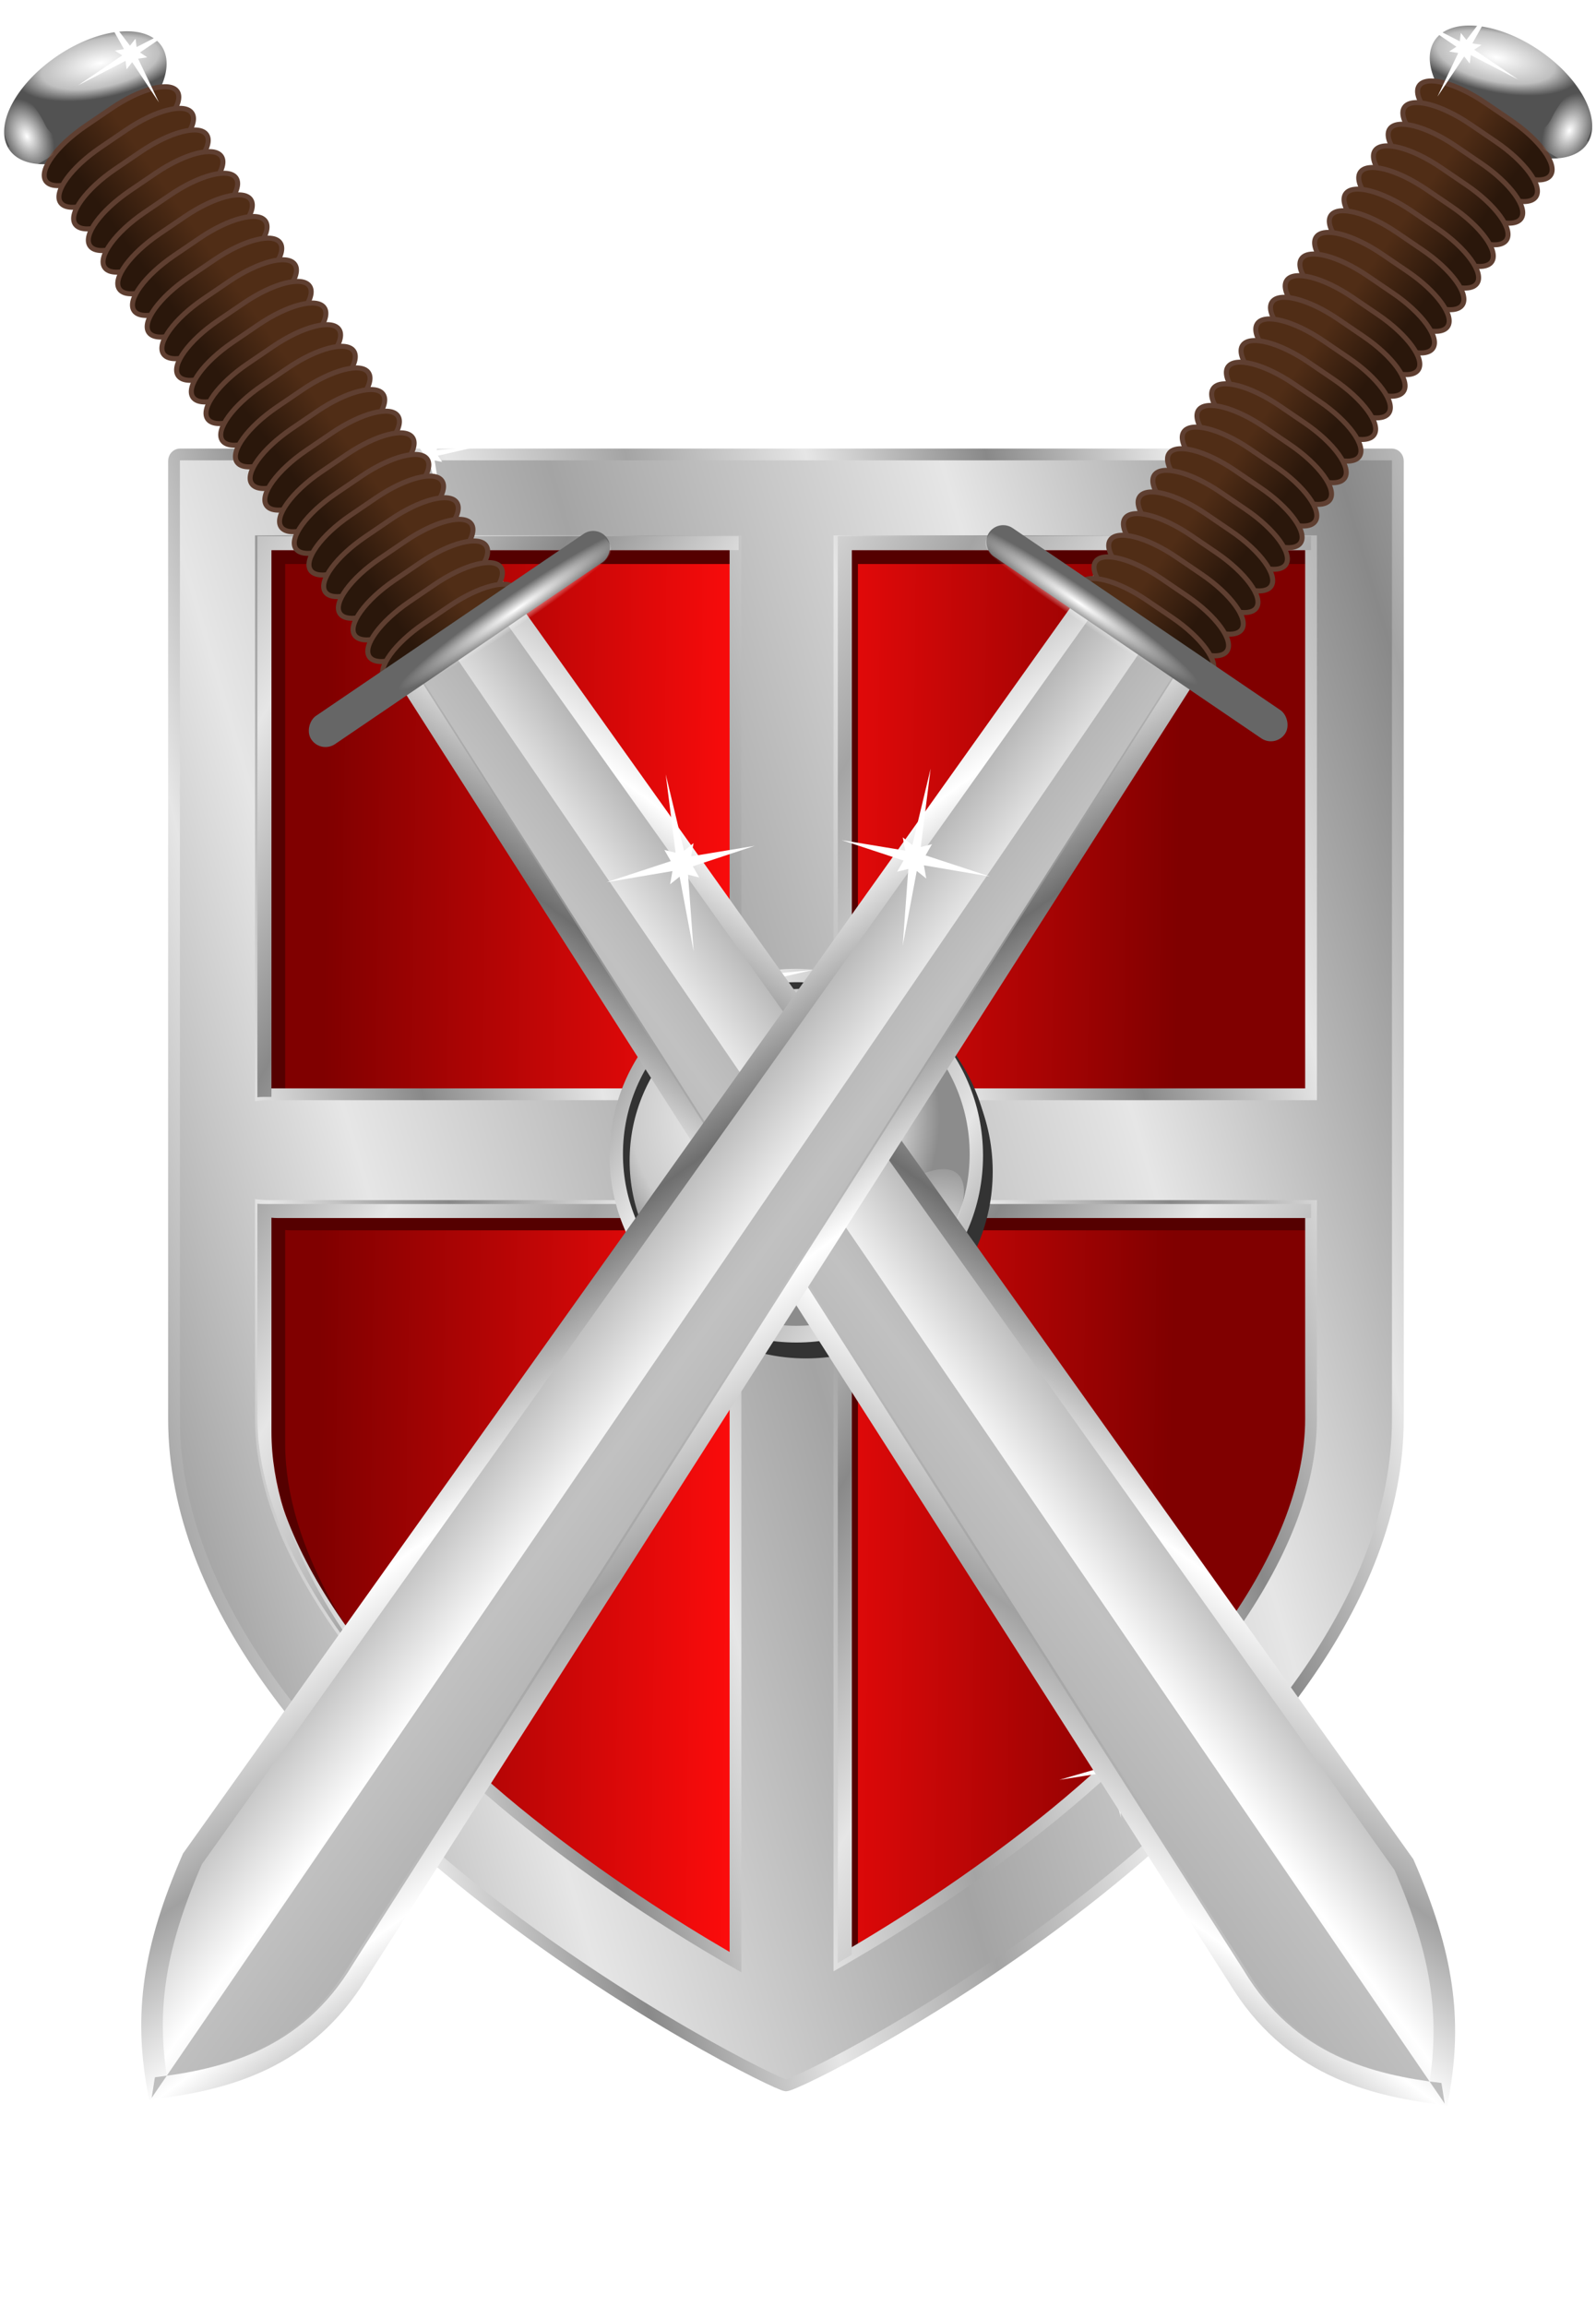 <?xml version="1.0" encoding="UTF-8" standalone="no"?>
<!-- Created with Inkscape (http://www.inkscape.org/) -->
<svg
   xmlns:svg="http://www.w3.org/2000/svg"
   xmlns="http://www.w3.org/2000/svg"
   xmlns:xlink="http://www.w3.org/1999/xlink"
   xmlns:inkscape="http://www.inkscape.org/namespaces/inkscape"
   version="1.0"
   width="393.325"
   height="568.342"
   id="svg4187">
  <defs
     id="defs3">
    <radialGradient
       cx="243.793"
       cy="348.819"
       r="1.043"
       fx="243.793"
       fy="348.819"
       id="radialGradient4297"
       xlink:href="#linearGradient5355"
       gradientUnits="userSpaceOnUse"
       gradientTransform="matrix(-4.863,3.454,-4.35,-8.126,2719.596,2028.822)" />
    <radialGradient
       cx="243.793"
       cy="348.819"
       r="1.043"
       fx="243.793"
       fy="348.819"
       id="radialGradient4295"
       xlink:href="#linearGradient5355"
       gradientUnits="userSpaceOnUse"
       gradientTransform="matrix(2.021,2.972,-28.077,19.1,9438.594,-7234.279)" />
    <linearGradient
       x1="250.584"
       y1="301.442"
       x2="275.223"
       y2="399.175"
       id="linearGradient4293"
       xlink:href="#linearGradient6110"
       gradientUnits="userSpaceOnUse"
       gradientTransform="matrix(0.886,1.302,1.332,-0.906,-831.456,375.552)" />
    <linearGradient
       x1="181.658"
       y1="346.632"
       x2="181.875"
       y2="356.538"
       id="linearGradient4291"
       xlink:href="#linearGradient14971"
       gradientUnits="userSpaceOnUse"
       gradientTransform="matrix(0.906,1.332,-1.332,0.906,366.987,-480.444)" />
    <linearGradient
       x1="181.658"
       y1="346.632"
       x2="181.875"
       y2="356.538"
       id="linearGradient4289"
       xlink:href="#linearGradient14971"
       gradientUnits="userSpaceOnUse"
       gradientTransform="matrix(0.906,1.332,-1.332,0.906,366.987,-480.444)" />
    <linearGradient
       x1="181.658"
       y1="346.632"
       x2="181.875"
       y2="356.538"
       id="linearGradient4287"
       xlink:href="#linearGradient14971"
       gradientUnits="userSpaceOnUse"
       gradientTransform="matrix(0.906,1.332,-1.332,0.906,366.987,-480.444)" />
    <linearGradient
       x1="181.658"
       y1="346.632"
       x2="181.875"
       y2="356.538"
       id="linearGradient4285"
       xlink:href="#linearGradient14971"
       gradientUnits="userSpaceOnUse"
       gradientTransform="matrix(0.906,1.332,-1.332,0.906,366.987,-480.444)" />
    <linearGradient
       x1="181.658"
       y1="346.632"
       x2="181.875"
       y2="356.538"
       id="linearGradient4283"
       xlink:href="#linearGradient14971"
       gradientUnits="userSpaceOnUse"
       gradientTransform="matrix(0.906,1.332,-1.332,0.906,366.987,-480.444)" />
    <linearGradient
       x1="181.658"
       y1="346.632"
       x2="181.875"
       y2="356.538"
       id="linearGradient4281"
       xlink:href="#linearGradient14971"
       gradientUnits="userSpaceOnUse"
       gradientTransform="matrix(0.906,1.332,-1.332,0.906,366.987,-480.444)" />
    <linearGradient
       x1="181.658"
       y1="346.632"
       x2="181.875"
       y2="356.538"
       id="linearGradient4279"
       xlink:href="#linearGradient14971"
       gradientUnits="userSpaceOnUse"
       gradientTransform="matrix(0.906,1.332,-1.332,0.906,366.987,-480.444)" />
    <linearGradient
       x1="181.658"
       y1="346.632"
       x2="181.875"
       y2="356.538"
       id="linearGradient4277"
       xlink:href="#linearGradient14971"
       gradientUnits="userSpaceOnUse"
       gradientTransform="matrix(0.906,1.332,-1.332,0.906,366.987,-480.444)" />
    <linearGradient
       x1="181.658"
       y1="346.632"
       x2="181.875"
       y2="356.538"
       id="linearGradient4275"
       xlink:href="#linearGradient14971"
       gradientUnits="userSpaceOnUse"
       gradientTransform="matrix(0.906,1.332,-1.332,0.906,366.987,-480.444)" />
    <linearGradient
       x1="181.658"
       y1="346.632"
       x2="181.875"
       y2="356.538"
       id="linearGradient4273"
       xlink:href="#linearGradient14971"
       gradientUnits="userSpaceOnUse"
       gradientTransform="matrix(0.906,1.332,-1.332,0.906,366.987,-480.444)" />
    <linearGradient
       x1="181.658"
       y1="346.632"
       x2="181.875"
       y2="356.538"
       id="linearGradient4271"
       xlink:href="#linearGradient14971"
       gradientUnits="userSpaceOnUse"
       gradientTransform="matrix(0.906,1.332,-1.332,0.906,366.987,-480.444)" />
    <linearGradient
       x1="181.658"
       y1="346.632"
       x2="181.875"
       y2="356.538"
       id="linearGradient4268"
       xlink:href="#linearGradient14971"
       gradientUnits="userSpaceOnUse"
       gradientTransform="matrix(0.906,1.332,-1.332,0.906,366.987,-480.444)" />
    <linearGradient
       x1="181.658"
       y1="346.632"
       x2="181.875"
       y2="356.538"
       id="linearGradient4265"
       xlink:href="#linearGradient14971"
       gradientUnits="userSpaceOnUse"
       gradientTransform="matrix(0.906,1.332,-1.332,0.906,366.987,-480.444)" />
    <linearGradient
       x1="181.658"
       y1="346.632"
       x2="181.875"
       y2="356.538"
       id="linearGradient4262"
       xlink:href="#linearGradient14971"
       gradientUnits="userSpaceOnUse"
       gradientTransform="matrix(0.906,1.332,-1.332,0.906,366.987,-480.444)" />
    <linearGradient
       x1="181.658"
       y1="346.632"
       x2="181.875"
       y2="356.538"
       id="linearGradient4259"
       xlink:href="#linearGradient14971"
       gradientUnits="userSpaceOnUse"
       gradientTransform="matrix(0.906,1.332,-1.332,0.906,366.987,-480.444)" />
    <linearGradient
       x1="181.658"
       y1="346.632"
       x2="181.875"
       y2="356.538"
       id="linearGradient4256"
       xlink:href="#linearGradient14971"
       gradientUnits="userSpaceOnUse"
       gradientTransform="matrix(0.906,1.332,-1.332,0.906,366.987,-480.444)" />
    <linearGradient
       x1="181.658"
       y1="346.632"
       x2="181.875"
       y2="356.538"
       id="linearGradient4253"
       xlink:href="#linearGradient14971"
       gradientUnits="userSpaceOnUse"
       gradientTransform="matrix(0.906,1.332,-1.332,0.906,366.987,-480.444)" />
    <linearGradient
       x1="181.658"
       y1="346.632"
       x2="181.875"
       y2="356.538"
       id="linearGradient4250"
       xlink:href="#linearGradient14971"
       gradientUnits="userSpaceOnUse"
       gradientTransform="matrix(0.906,1.332,-1.332,0.906,366.987,-480.444)" />
    <linearGradient
       x1="181.658"
       y1="346.632"
       x2="181.875"
       y2="356.538"
       id="linearGradient4248"
       xlink:href="#linearGradient14971"
       gradientUnits="userSpaceOnUse"
       gradientTransform="matrix(0.906,1.332,-1.332,0.906,366.987,-480.444)" />
    <linearGradient
       x1="181.658"
       y1="346.632"
       x2="181.875"
       y2="356.538"
       id="linearGradient4246"
       xlink:href="#linearGradient14971"
       gradientUnits="userSpaceOnUse"
       gradientTransform="matrix(0.906,1.332,-1.332,0.906,366.987,-480.444)" />
    <linearGradient
       x1="181.658"
       y1="346.632"
       x2="181.875"
       y2="356.538"
       id="linearGradient4244"
       xlink:href="#linearGradient14971"
       gradientUnits="userSpaceOnUse"
       gradientTransform="matrix(0.906,1.332,-1.332,0.906,366.987,-480.444)" />
    <linearGradient
       x1="181.658"
       y1="346.632"
       x2="181.875"
       y2="356.538"
       id="linearGradient4242"
       xlink:href="#linearGradient14971"
       gradientUnits="userSpaceOnUse"
       gradientTransform="matrix(0.906,1.332,-1.332,0.906,366.987,-480.444)" />
    <linearGradient
       x1="181.658"
       y1="346.632"
       x2="181.875"
       y2="356.538"
       id="linearGradient4240"
       xlink:href="#linearGradient14971"
       gradientUnits="userSpaceOnUse"
       gradientTransform="matrix(0.906,1.332,-1.332,0.906,366.987,-480.444)" />
    <linearGradient
       x1="181.658"
       y1="346.632"
       x2="181.875"
       y2="356.538"
       id="linearGradient4238"
       xlink:href="#linearGradient14971"
       gradientUnits="userSpaceOnUse"
       gradientTransform="matrix(0.906,1.332,-1.332,0.906,366.987,-480.444)" />
    <radialGradient
       cx="142.224"
       cy="348.251"
       r="7.704"
       fx="142.224"
       fy="348.251"
       id="radialGradient4236"
       xlink:href="#linearGradient13025"
       gradientUnits="userSpaceOnUse"
       gradientTransform="matrix(0.637,0.263,-0.655,1.588,281.887,-244.822)" />
    <linearGradient
       x1="337.81"
       y1="322.943"
       x2="352.434"
       y2="364.724"
       id="linearGradient4234"
       xlink:href="#linearGradient6110"
       gradientUnits="userSpaceOnUse"
       gradientTransform="matrix(0.906,1.332,-1.332,0.906,356.332,-452.248)"
       spreadMethod="reflect" />
    <linearGradient
       x1="250.584"
       y1="308.501"
       x2="253.403"
       y2="377.355"
       id="linearGradient4232"
       xlink:href="#linearGradient6110"
       gradientUnits="userSpaceOnUse"
       gradientTransform="matrix(0.906,1.332,-1.332,0.906,356.332,-452.248)" />
    <radialGradient
       cx="243.793"
       cy="348.819"
       r="1.043"
       fx="243.793"
       fy="348.819"
       id="radialGradient2286"
       xlink:href="#linearGradient5355"
       gradientUnits="userSpaceOnUse"
       gradientTransform="matrix(-4.863,3.454,-4.35,-8.126,2719.596,2028.822)" />
    <linearGradient
       id="linearGradient5355">
      <stop
         style="stop-color:#ffffff;stop-opacity:1"
         offset="0"
         id="stop5357" />
      <stop
         style="stop-color:#ffffff;stop-opacity:0"
         offset="1"
         id="stop5359" />
    </linearGradient>
    <radialGradient
       cx="243.793"
       cy="348.819"
       r="1.043"
       fx="243.793"
       fy="348.819"
       id="radialGradient2289"
       xlink:href="#linearGradient5355"
       gradientUnits="userSpaceOnUse"
       gradientTransform="matrix(2.021,2.972,-28.077,19.1,9438.594,-7234.279)" />
    <linearGradient
       x1="250.584"
       y1="301.442"
       x2="275.223"
       y2="399.175"
       id="linearGradient2293"
       xlink:href="#linearGradient6110"
       gradientUnits="userSpaceOnUse"
       gradientTransform="matrix(0.886,1.302,1.332,-0.906,-831.456,375.552)" />
    <linearGradient
       x1="181.658"
       y1="346.632"
       x2="181.875"
       y2="356.538"
       id="linearGradient2296"
       xlink:href="#linearGradient14971"
       gradientUnits="userSpaceOnUse"
       gradientTransform="matrix(0.906,1.332,-1.332,0.906,366.987,-480.444)" />
    <linearGradient
       x1="181.658"
       y1="346.632"
       x2="181.875"
       y2="356.538"
       id="linearGradient2299"
       xlink:href="#linearGradient14971"
       gradientUnits="userSpaceOnUse"
       gradientTransform="matrix(0.906,1.332,-1.332,0.906,366.987,-480.444)" />
    <linearGradient
       x1="181.658"
       y1="346.632"
       x2="181.875"
       y2="356.538"
       id="linearGradient2302"
       xlink:href="#linearGradient14971"
       gradientUnits="userSpaceOnUse"
       gradientTransform="matrix(0.906,1.332,-1.332,0.906,366.987,-480.444)" />
    <linearGradient
       x1="181.658"
       y1="346.632"
       x2="181.875"
       y2="356.538"
       id="linearGradient2305"
       xlink:href="#linearGradient14971"
       gradientUnits="userSpaceOnUse"
       gradientTransform="matrix(0.906,1.332,-1.332,0.906,366.987,-480.444)" />
    <linearGradient
       x1="181.658"
       y1="346.632"
       x2="181.875"
       y2="356.538"
       id="linearGradient2308"
       xlink:href="#linearGradient14971"
       gradientUnits="userSpaceOnUse"
       gradientTransform="matrix(0.906,1.332,-1.332,0.906,366.987,-480.444)" />
    <linearGradient
       x1="181.658"
       y1="346.632"
       x2="181.875"
       y2="356.538"
       id="linearGradient2311"
       xlink:href="#linearGradient14971"
       gradientUnits="userSpaceOnUse"
       gradientTransform="matrix(0.906,1.332,-1.332,0.906,366.987,-480.444)" />
    <linearGradient
       x1="181.658"
       y1="346.632"
       x2="181.875"
       y2="356.538"
       id="linearGradient2314"
       xlink:href="#linearGradient14971"
       gradientUnits="userSpaceOnUse"
       gradientTransform="matrix(0.906,1.332,-1.332,0.906,366.987,-480.444)" />
    <linearGradient
       x1="181.658"
       y1="346.632"
       x2="181.875"
       y2="356.538"
       id="linearGradient2317"
       xlink:href="#linearGradient14971"
       gradientUnits="userSpaceOnUse"
       gradientTransform="matrix(0.906,1.332,-1.332,0.906,366.987,-480.444)" />
    <linearGradient
       x1="181.658"
       y1="346.632"
       x2="181.875"
       y2="356.538"
       id="linearGradient2320"
       xlink:href="#linearGradient14971"
       gradientUnits="userSpaceOnUse"
       gradientTransform="matrix(0.906,1.332,-1.332,0.906,366.987,-480.444)" />
    <linearGradient
       x1="181.658"
       y1="346.632"
       x2="181.875"
       y2="356.538"
       id="linearGradient2323"
       xlink:href="#linearGradient14971"
       gradientUnits="userSpaceOnUse"
       gradientTransform="matrix(0.906,1.332,-1.332,0.906,366.987,-480.444)" />
    <linearGradient
       x1="181.658"
       y1="346.632"
       x2="181.875"
       y2="356.538"
       id="linearGradient2326"
       xlink:href="#linearGradient14971"
       gradientUnits="userSpaceOnUse"
       gradientTransform="matrix(0.906,1.332,-1.332,0.906,366.987,-480.444)" />
    <linearGradient
       x1="181.658"
       y1="346.632"
       x2="181.875"
       y2="356.538"
       id="linearGradient2329"
       xlink:href="#linearGradient14971"
       gradientUnits="userSpaceOnUse"
       gradientTransform="matrix(0.906,1.332,-1.332,0.906,366.987,-480.444)" />
    <linearGradient
       x1="181.658"
       y1="346.632"
       x2="181.875"
       y2="356.538"
       id="linearGradient2332"
       xlink:href="#linearGradient14971"
       gradientUnits="userSpaceOnUse"
       gradientTransform="matrix(0.906,1.332,-1.332,0.906,366.987,-480.444)" />
    <linearGradient
       x1="181.658"
       y1="346.632"
       x2="181.875"
       y2="356.538"
       id="linearGradient2335"
       xlink:href="#linearGradient14971"
       gradientUnits="userSpaceOnUse"
       gradientTransform="matrix(0.906,1.332,-1.332,0.906,366.987,-480.444)" />
    <linearGradient
       x1="181.658"
       y1="346.632"
       x2="181.875"
       y2="356.538"
       id="linearGradient2338"
       xlink:href="#linearGradient14971"
       gradientUnits="userSpaceOnUse"
       gradientTransform="matrix(0.906,1.332,-1.332,0.906,366.987,-480.444)" />
    <linearGradient
       x1="181.658"
       y1="346.632"
       x2="181.875"
       y2="356.538"
       id="linearGradient2341"
       xlink:href="#linearGradient14971"
       gradientUnits="userSpaceOnUse"
       gradientTransform="matrix(0.906,1.332,-1.332,0.906,366.987,-480.444)" />
    <linearGradient
       x1="181.658"
       y1="346.632"
       x2="181.875"
       y2="356.538"
       id="linearGradient2344"
       xlink:href="#linearGradient14971"
       gradientUnits="userSpaceOnUse"
       gradientTransform="matrix(0.906,1.332,-1.332,0.906,366.987,-480.444)" />
    <linearGradient
       x1="181.658"
       y1="346.632"
       x2="181.875"
       y2="356.538"
       id="linearGradient2347"
       xlink:href="#linearGradient14971"
       gradientUnits="userSpaceOnUse"
       gradientTransform="matrix(0.906,1.332,-1.332,0.906,366.987,-480.444)" />
    <linearGradient
       x1="181.658"
       y1="346.632"
       x2="181.875"
       y2="356.538"
       id="linearGradient2350"
       xlink:href="#linearGradient14971"
       gradientUnits="userSpaceOnUse"
       gradientTransform="matrix(0.906,1.332,-1.332,0.906,366.987,-480.444)" />
    <linearGradient
       x1="181.658"
       y1="346.632"
       x2="181.875"
       y2="356.538"
       id="linearGradient2353"
       xlink:href="#linearGradient14971"
       gradientUnits="userSpaceOnUse"
       gradientTransform="matrix(0.906,1.332,-1.332,0.906,366.987,-480.444)" />
    <linearGradient
       x1="181.658"
       y1="346.632"
       x2="181.875"
       y2="356.538"
       id="linearGradient2356"
       xlink:href="#linearGradient14971"
       gradientUnits="userSpaceOnUse"
       gradientTransform="matrix(0.906,1.332,-1.332,0.906,366.987,-480.444)" />
    <linearGradient
       x1="181.658"
       y1="346.632"
       x2="181.875"
       y2="356.538"
       id="linearGradient2359"
       xlink:href="#linearGradient14971"
       gradientUnits="userSpaceOnUse"
       gradientTransform="matrix(0.906,1.332,-1.332,0.906,366.987,-480.444)" />
    <linearGradient
       x1="181.658"
       y1="346.632"
       x2="181.875"
       y2="356.538"
       id="linearGradient2362"
       xlink:href="#linearGradient14971"
       gradientUnits="userSpaceOnUse"
       gradientTransform="matrix(0.906,1.332,-1.332,0.906,366.987,-480.444)" />
    <linearGradient
       id="linearGradient14971">
      <stop
         style="stop-color:#502d16;stop-opacity:1"
         offset="0"
         id="stop14973" />
      <stop
         style="stop-color:#2a170b;stop-opacity:1"
         offset="1"
         id="stop14975" />
    </linearGradient>
    <linearGradient
       x1="181.658"
       y1="346.632"
       x2="181.875"
       y2="356.538"
       id="linearGradient2365"
       xlink:href="#linearGradient14971"
       gradientUnits="userSpaceOnUse"
       gradientTransform="matrix(0.906,1.332,-1.332,0.906,366.987,-480.444)" />
    <linearGradient
       id="linearGradient13025">
      <stop
         style="stop-color:#ffffff;stop-opacity:1"
         offset="0"
         id="stop13029" />
      <stop
         style="stop-color:#bfbfbf;stop-opacity:1"
         offset="0.689"
         id="stop4382" />
      <stop
         style="stop-color:#525252;stop-opacity:1"
         offset="1"
         id="stop13031" />
    </linearGradient>
    <radialGradient
       cx="142.224"
       cy="348.251"
       r="7.704"
       fx="142.224"
       fy="348.251"
       id="radialGradient8429"
       xlink:href="#linearGradient13025"
       gradientUnits="userSpaceOnUse"
       gradientTransform="matrix(0.637,0.263,-0.655,1.588,281.887,-244.822)" />
    <linearGradient
       x1="337.81"
       y1="322.943"
       x2="352.434"
       y2="364.724"
       id="linearGradient2371"
       xlink:href="#linearGradient6110"
       gradientUnits="userSpaceOnUse"
       gradientTransform="matrix(0.906,1.332,-1.332,0.906,356.332,-452.248)"
       spreadMethod="reflect" />
    <linearGradient
       id="linearGradient6110">
      <stop
         style="stop-color:#6e6e6e;stop-opacity:1"
         offset="0"
         id="stop6112" />
      <stop
         style="stop-color:#ffffff;stop-opacity:1"
         offset="0.5"
         id="stop6118" />
      <stop
         style="stop-color:#a1a1a1;stop-opacity:1"
         offset="1"
         id="stop6114" />
    </linearGradient>
    <linearGradient
       x1="250.584"
       y1="308.501"
       x2="253.403"
       y2="377.355"
       id="linearGradient2369"
       xlink:href="#linearGradient6110"
       gradientUnits="userSpaceOnUse"
       gradientTransform="matrix(0.906,1.332,-1.332,0.906,356.332,-452.248)" />
    <filter
       id="filter3321">
      <feGaussianBlur
         inkscape:collect="always"
         stdDeviation="3.843"
         id="feGaussianBlur3323" />
    </filter>
    <linearGradient
       id="linearGradient13330">
      <stop
         style="stop-color:#ffffff;stop-opacity:1"
         offset="0"
         id="stop13332" />
      <stop
         style="stop-color:#ffffff;stop-opacity:0"
         offset="1"
         id="stop13334" />
    </linearGradient>
    <radialGradient
       cx="426.2"
       cy="518.42"
       r="29.133"
       fx="426.2"
       fy="518.42"
       id="radialGradient4147"
       xlink:href="#linearGradient13330"
       gradientUnits="userSpaceOnUse"
       gradientTransform="matrix(0.987,0.686,-0.892,1.283,447.713,-433.275)" />
    <linearGradient
       x1="719.457"
       y1="591.232"
       x2="803.146"
       y2="638.464"
       id="linearGradient4150"
       xlink:href="#linearGradient5088"
       gradientUnits="userSpaceOnUse"
       gradientTransform="matrix(1.003,0,0,1,-455.509,-134.515)"
       spreadMethod="reflect" />
    <linearGradient
       id="linearGradient12308">
      <stop
         style="stop-color:#ffffff;stop-opacity:1"
         offset="0"
         id="stop12310" />
      <stop
         style="stop-color:#cbcbcb;stop-opacity:1"
         offset="0.778"
         id="stop12316" />
      <stop
         style="stop-color:#8c8c8c;stop-opacity:1"
         offset="1"
         id="stop12312" />
    </linearGradient>
    <radialGradient
       cx="-184.381"
       cy="586.537"
       r="73.397"
       fx="-184.381"
       fy="586.537"
       id="radialGradient12314"
       xlink:href="#linearGradient12308"
       gradientUnits="userSpaceOnUse" />
    <linearGradient
       x1="156.148"
       y1="615.423"
       x2="276.683"
       y2="683.909"
       id="linearGradient4157"
       xlink:href="#linearGradient5088"
       gradientUnits="userSpaceOnUse"
       gradientTransform="matrix(1.003,0,0,1,-4.184,-173.875)"
       spreadMethod="reflect" />
    <linearGradient
       x1="166.405"
       y1="707.505"
       x2="300.026"
       y2="740.378"
       id="linearGradient4162"
       xlink:href="#linearGradient5088"
       gradientUnits="userSpaceOnUse"
       gradientTransform="matrix(1,0,0,-1,-2.318,975.857)"
       spreadMethod="reflect" />
    <linearGradient
       id="linearGradient5088">
      <stop
         style="stop-color:#898989;stop-opacity:1"
         offset="0"
         id="stop5090" />
      <stop
         style="stop-color:#e6e6e6;stop-opacity:1"
         offset="0.5"
         id="stop5096" />
      <stop
         style="stop-color:#a4a4a4;stop-opacity:1"
         offset="1"
         id="stop5092" />
    </linearGradient>
    <linearGradient
       x1="45.442"
       y1="449.999"
       x2="330.588"
       y2="533.551"
       id="linearGradient4160"
       xlink:href="#linearGradient5088"
       gradientUnits="userSpaceOnUse"
       gradientTransform="matrix(1,0,0,-1,-2.318,975.857)"
       spreadMethod="reflect" />
    <filter
       id="filter10017">
      <feGaussianBlur
         id="feGaussianBlur10019"
         stdDeviation="2.77"
         inkscape:collect="always" />
    </filter>
    <linearGradient
       id="linearGradient5106">
      <stop
         style="stop-color:#800000;stop-opacity:1"
         offset="0"
         id="stop5108" />
      <stop
         style="stop-color:#ff0c0c;stop-opacity:1"
         offset="0.5"
         id="stop6083" />
      <stop
         style="stop-color:#800000;stop-opacity:1"
         offset="1"
         id="stop5110" />
    </linearGradient>
    <linearGradient
       x1="172.584"
       y1="523.652"
       x2="508.164"
       y2="527.761"
       id="linearGradient4166"
       xlink:href="#linearGradient5106"
       gradientUnits="userSpaceOnUse"
       gradientTransform="translate(6.8568965e-7,-169.238)" />
    <filter
       id="filter5135">
      <feGaussianBlur
         inkscape:collect="always"
         stdDeviation="14.531"
         id="feGaussianBlur5137" />
    </filter>
  </defs>
  <g
     transform="translate(-19.599,-16.16)"
     id="layer1">
    <g
       transform="translate(-982.204,-6.855)"
       style="display:inline"
       id="g2711" />
    <g
       transform="matrix(0.627,0,0,0.627,-8.349,-1.313)"
       id="g4170">
      <path
         d="M 149.438,245.168 L 149.438,462.543 C 150.185,462.459 150.948,462.418 151.719,462.418 L 335.969,462.418 L 335.969,245.168 L 149.438,245.168 z M 376.812,245.168 L 376.812,462.418 L 562.187,462.418 L 562.187,245.168 L 376.812,245.168 z M 149.438,506.168 L 149.438,540.481 L 149.438,569.231 L 149.438,589.887 C 149.438,644.038 198.652,703.852 254.625,748.418 C 282.612,770.702 311.247,789.04 332.906,801.606 C 333.984,802.231 334.943,802.771 335.969,803.356 L 335.969,506.293 L 151.719,506.293 C 150.948,506.293 150.185,506.252 149.438,506.168 z M 376.812,506.293 L 376.812,802.981 C 377.461,802.609 378.053,802.272 378.719,801.887 C 400.336,789.382 428.947,771.055 456.937,748.731 C 512.918,704.082 562.187,644.032 562.187,589.887 L 562.187,569.231 L 562.187,540.481 L 562.187,506.293 L 376.812,506.293 z "
         style="color:#000000;fill:url(#linearGradient4166);fill-opacity:1;fill-rule:evenodd;stroke:none;stroke-width:4.623px;stroke-linecap:butt;stroke-linejoin:miter;marker:none;marker-start:none;marker-mid:none;marker-end:none;stroke-miterlimit:4;stroke-dasharray:none;stroke-dashoffset:0;stroke-opacity:1;visibility:visible;display:inline;overflow:visible;enable-background:accumulate"
         id="path2167" />
      <path
         d="M 151.222,243.968 L 151.222,457.872 C 151.963,457.788 152.718,457.746 153.481,457.746 L 156.667,457.746 L 156.667,249.45 L 333.897,249.45 L 333.897,243.968 L 151.222,243.968 z M 376.334,243.968 L 376.334,461.751 L 381.779,461.751 L 381.779,249.45 L 559.863,249.45 L 559.863,243.968 L 376.334,243.968 z M 151.222,505.609 L 151.222,540.006 L 151.222,568.826 L 151.222,589.533 C 151.222,632.206 181.344,678.373 221.144,717.879 C 184.062,679.623 156.667,635.728 156.667,595.015 L 156.667,574.308 L 156.667,545.488 L 156.667,511.091 C 157.408,511.175 158.163,511.216 158.926,511.216 L 335.897,511.216 L 335.897,505.734 L 153.481,505.734 C 152.718,505.734 151.963,505.693 151.222,505.609 z M 376.334,505.734 L 376.334,803.15 C 376.975,802.778 377.562,802.44 378.221,802.054 C 379.362,801.386 380.6,800.624 381.779,799.923 L 381.779,511.216 L 559.863,511.216 L 559.863,505.734 L 376.334,505.734 z "
         style="color:#000000;fill:#550000;fill-opacity:1;fill-rule:evenodd;stroke:none;stroke-width:4.623px;stroke-linecap:butt;stroke-linejoin:miter;marker:none;marker-start:none;marker-mid:none;marker-end:none;stroke-miterlimit:4;stroke-dasharray:none;stroke-dashoffset:0;stroke-opacity:1;visibility:visible;display:inline;overflow:visible;filter:url(#filter10017);enable-background:accumulate"
         id="path10994" />
      <path
         d="M 115.317,206.404 C 114.02,206.404 112.973,207.554 112.973,208.967 L 112.973,535.842 L 112.973,564.592 L 112.973,585.248 C 112.973,730.347 347.701,846.776 353.473,847.154 C 359.232,847.531 594.004,730.347 594.004,585.248 L 594.004,564.592 L 594.004,535.842 L 594.004,208.967 C 594.004,207.554 592.926,206.404 591.629,206.404 L 115.317,206.404 z M 147.129,240.529 L 333.66,240.529 L 333.66,457.779 L 149.41,457.779 C 148.64,457.779 147.877,457.82 147.129,457.904 L 147.129,240.529 z M 374.504,240.529 L 559.879,240.529 L 559.879,457.779 L 374.504,457.779 L 374.504,240.529 z M 147.129,501.529 C 147.877,501.613 148.64,501.654 149.41,501.654 L 333.66,501.654 L 333.66,798.717 C 332.635,798.131 331.675,797.592 330.598,796.967 C 308.939,784.401 280.303,766.062 252.317,743.779 C 196.344,699.212 147.129,639.399 147.129,585.248 L 147.129,564.592 L 147.129,535.842 L 147.129,501.529 z M 374.504,501.654 L 559.879,501.654 L 559.879,535.842 L 559.879,564.592 L 559.879,585.248 C 559.879,639.393 510.61,699.442 454.629,744.092 C 426.639,766.416 398.028,784.743 376.41,797.248 C 375.745,797.633 375.152,797.97 374.504,798.342 L 374.504,501.654 z "
         style="color:#000000;fill:url(#linearGradient4160);fill-opacity:1;fill-rule:evenodd;stroke:url(#linearGradient4162);stroke-width:4.623px;stroke-linecap:butt;stroke-linejoin:miter;marker:none;marker-start:none;marker-mid:none;marker-end:none;stroke-miterlimit:4;stroke-dashoffset:0;stroke-opacity:1;visibility:visible;display:inline;overflow:visible;enable-background:accumulate"
         id="path10990" />
      <path
         d="M 145.743,238.489 L 145.743,458.932 C 146.494,458.847 147.259,458.806 148.032,458.806 L 151.262,458.806 L 151.262,243.985 L 334.894,243.985 L 334.894,238.489 L 145.743,238.489 z M 373.873,238.489 L 373.873,456.806 L 379.391,456.806 L 379.391,243.985 L 559.863,243.985 L 559.863,238.489 L 373.873,238.489 z M 145.743,500.771 L 145.743,535.252 L 145.743,564.143 L 145.743,584.901 C 145.743,627.678 176.269,673.958 216.603,713.561 C 179.023,675.211 151.262,631.209 151.262,590.396 L 151.262,569.639 L 151.262,540.747 L 151.262,506.266 C 152.012,506.351 152.777,506.392 153.55,506.392 L 332.894,506.392 L 332.894,500.896 L 148.032,500.896 C 147.259,500.896 146.494,500.855 145.743,500.771 z M 373.873,500.896 L 373.873,799.041 C 374.523,798.668 375.118,798.329 375.786,797.942 C 376.942,797.272 378.197,796.509 379.391,795.806 L 379.391,506.392 L 559.863,506.392 L 559.863,500.896 L 373.873,500.896 z "
         style="color:#000000;fill:url(#linearGradient4157);fill-opacity:1;fill-rule:evenodd;stroke:none;stroke-width:4.623px;stroke-linecap:butt;stroke-linejoin:miter;marker:none;marker-start:none;marker-mid:none;marker-end:none;stroke-miterlimit:4;stroke-dasharray:none;stroke-dashoffset:0;stroke-opacity:1;visibility:visible;display:inline;overflow:visible;enable-background:accumulate"
         id="path10996" />
      <path
         d="M 409.419,432.733 C 420.516,445.549 427.269,462.244 427.326,480.514 L 427.326,480.733 C 427.326,521.248 394.435,554.139 353.919,554.139 C 335.549,554.139 318.797,547.337 305.919,536.17 C 319.38,551.695 339.212,561.545 361.357,561.545 C 401.872,561.545 434.763,528.654 434.763,488.139 L 434.763,487.92 C 434.694,465.875 424.865,446.143 409.419,432.733 z "
         style="color:#000000;fill:#333333;fill-opacity:1;fill-rule:evenodd;stroke:none;stroke-width:4.623px;stroke-linecap:butt;stroke-linejoin:miter;marker:none;marker-start:none;marker-mid:none;marker-end:none;stroke-miterlimit:4;stroke-dasharray:none;stroke-dashoffset:0;stroke-opacity:1;visibility:visible;display:inline;overflow:visible;filter:url(#filter10017);enable-background:accumulate"
         id="path11321" />
      <path
         d="M -96.854,603.658 A 73.397,73.397 0 1 1 -96.854,603.429"
         transform="translate(529.131,-120.456)"
         style="color:#000000;fill:#b3b3b3;fill-opacity:1;fill-rule:evenodd;stroke:none;stroke-width:4.623px;stroke-linecap:butt;stroke-linejoin:miter;marker:none;marker-start:none;marker-mid:none;marker-end:none;stroke-miterlimit:4;stroke-dasharray:none;stroke-dashoffset:0;stroke-opacity:1;visibility:visible;display:inline;overflow:visible;enable-background:accumulate"
         id="path10998" />
      <path
         d="M -96.854,603.658 A 73.397,73.397 0 1 1 -96.854,603.429"
         transform="matrix(0.928,0,0,0.92,516.958,-72.554)"
         style="color:#000000;fill:url(#radialGradient12314);fill-opacity:1;fill-rule:evenodd;stroke:none;stroke-width:4.623px;stroke-linecap:butt;stroke-linejoin:miter;marker:none;marker-start:none;marker-mid:none;marker-end:none;stroke-miterlimit:4;stroke-dasharray:none;stroke-dashoffset:0;stroke-opacity:1;visibility:visible;display:inline;overflow:visible;enable-background:accumulate"
         id="path11326" />
      <path
         d="M 360.205,411.109 C 319.69,411.109 286.798,444 286.798,484.515 C 286.798,525.03 319.69,557.921 360.205,557.921 C 400.72,557.921 433.58,525.03 433.58,484.515 L 433.58,484.296 C 433.453,443.862 400.639,411.109 360.205,411.109 z M 360.205,416.359 C 397.748,416.359 428.212,446.458 428.33,483.64 L 428.33,483.859 C 428.33,521.115 397.823,551.359 360.205,551.359 C 322.587,551.359 292.048,521.115 292.048,483.859 C 292.048,446.603 322.587,416.359 360.205,416.359 z "
         style="color:#000000;fill:#333333;fill-opacity:1;fill-rule:evenodd;stroke:none;stroke-width:4.623px;stroke-linecap:butt;stroke-linejoin:miter;marker:none;marker-start:none;marker-mid:none;marker-end:none;stroke-miterlimit:4;stroke-dasharray:none;stroke-dashoffset:0;stroke-opacity:1;visibility:visible;display:inline;overflow:visible;enable-background:accumulate"
         id="path11335" />
      <path
         d="M 357.581,408.485 C 317.066,408.485 284.174,441.376 284.174,481.891 C 284.174,522.406 317.066,555.297 357.581,555.297 C 398.096,555.297 430.956,522.406 430.956,481.891 L 430.956,481.672 C 430.829,441.238 398.015,408.485 357.581,408.485 z M 357.581,413.735 C 395.124,413.735 425.588,443.834 425.706,481.016 L 425.706,481.235 C 425.706,518.491 395.199,548.735 357.581,548.735 C 319.963,548.735 289.424,518.491 289.424,481.235 C 289.424,443.979 319.963,413.735 357.581,413.735 z "
         style="color:#000000;fill:url(#linearGradient4150);fill-opacity:1;fill-rule:evenodd;stroke:none;stroke-width:4.623px;stroke-linecap:butt;stroke-linejoin:miter;marker:none;marker-start:none;marker-mid:none;marker-end:none;stroke-miterlimit:4;stroke-dasharray:none;stroke-dashoffset:0;stroke-opacity:1;visibility:visible;display:inline;overflow:visible;enable-background:accumulate"
         id="path11328" />
      <path
         d="M 413.431,487.311 C 425.761,485.651 426.877,499.092 415.921,515.715 C 404.966,532.339 389.957,541.991 377.626,543.651 C 365.295,545.312 360.289,537.058 371.245,520.434 C 382.179,503.844 401.02,489.029 413.361,487.321"
         style="color:#000000;fill:url(#radialGradient4147);fill-opacity:1;fill-rule:evenodd;stroke:none;stroke-width:4.623px;stroke-linecap:butt;stroke-linejoin:miter;marker:none;marker-start:none;marker-mid:none;marker-end:none;stroke-miterlimit:4;stroke-dashoffset:0;stroke-opacity:1;visibility:visible;display:inline;overflow:visible;enable-background:accumulate"
         id="path12318" />
      <path
         d="M 142.369,165.392 L 130.682,163.083 L 141.154,231.5 L 121.924,164.907 L 112.131,171.692 L 114.441,160.005 L 45.393,171.107 L 112.616,151.247 L 105.832,141.454 L 117.519,143.764 L 107.677,77.866 L 126.277,141.939 L 136.069,135.155 L 133.76,146.842 L 201.547,140.149 L 135.584,155.6 L 142.369,165.392 z "
         transform="matrix(0.254,0,0,0.249,182.231,168.163)"
         style="color:#000000;fill:#ffffff;fill-opacity:1;fill-rule:nonzero;stroke:none;stroke-width:8.3;stroke-linecap:butt;stroke-linejoin:miter;marker:none;marker-start:none;marker-mid:none;marker-end:none;stroke-miterlimit:4;stroke-dashoffset:0;stroke-opacity:1;visibility:visible;display:inline;overflow:visible;filter:url(#filter3321);enable-background:accumulate"
         id="path5586" />
      <path
         d="M 142.369,165.392 L 130.682,163.083 L 141.154,231.5 L 121.924,164.907 L 112.131,171.692 L 114.441,160.005 L 45.393,171.107 L 112.616,151.247 L 105.832,141.454 L 117.519,143.764 L 107.677,77.866 L 126.277,141.939 L 136.069,135.155 L 133.76,146.842 L 201.547,140.149 L 135.584,155.6 L 142.369,165.392 z "
         transform="matrix(0.254,0,0,0.249,449.415,684.506)"
         style="color:#000000;fill:#ffffff;fill-opacity:1;fill-rule:nonzero;stroke:none;stroke-width:8.3;stroke-linecap:butt;stroke-linejoin:miter;marker:none;marker-start:none;marker-mid:none;marker-end:none;stroke-miterlimit:4;stroke-dashoffset:0;stroke-opacity:1;visibility:visible;display:inline;overflow:visible;filter:url(#filter3321);enable-background:accumulate"
         id="path17038" />
      <path
         d="M 142.369,165.392 L 130.682,163.083 L 141.154,231.5 L 121.924,164.907 L 112.131,171.692 L 114.441,160.005 L 45.393,171.107 L 112.616,151.247 L 105.832,141.454 L 117.519,143.764 L 107.677,77.866 L 126.277,141.939 L 136.069,135.155 L 133.76,146.842 L 201.547,140.149 L 135.584,155.6 L 142.369,165.392 z "
         transform="matrix(0.254,0,0,0.249,312.963,374.008)"
         style="color:#000000;fill:#ffffff;fill-opacity:1;fill-rule:nonzero;stroke:none;stroke-width:8.3;stroke-linecap:butt;stroke-linejoin:miter;marker:none;marker-start:none;marker-mid:none;marker-end:none;stroke-miterlimit:4;stroke-dashoffset:0;stroke-opacity:1;visibility:visible;display:inline;overflow:visible;filter:url(#filter3321);enable-background:accumulate"
         id="path17040" />
    </g>
    <g
       transform="matrix(1,0,0,1,9.564,13.383)"
       id="g4067">
      <path
         d="M 142.369,165.392 L 130.682,163.083 L 141.154,231.5 L 121.924,164.907 L 112.131,171.692 L 114.441,160.005 L 45.393,171.107 L 112.616,151.247 L 105.832,141.454 L 117.519,143.764 L 107.677,77.866 L 126.277,141.939 L 136.069,135.155 L 133.76,146.842 L 201.547,140.149 L 135.584,155.6 L 142.369,165.392 z "
         transform="matrix(0.169,0,0,0.165,91.925,64.228)"
         style="color:#000000;fill:#ffffff;fill-opacity:1;fill-rule:nonzero;stroke:none;stroke-width:8.3;stroke-linecap:butt;stroke-linejoin:miter;marker:none;marker-start:none;marker-mid:none;marker-end:none;stroke-miterlimit:4;stroke-dashoffset:0;stroke-opacity:1;visibility:visible;display:inline;overflow:visible;filter:url(#filter3321);enable-background:accumulate"
         id="path4069" />
      <path
         d="M 142.369,165.392 L 130.682,163.083 L 141.154,231.5 L 121.924,164.907 L 112.131,171.692 L 114.441,160.005 L 45.393,171.107 L 112.616,151.247 L 105.832,141.454 L 117.519,143.764 L 107.677,77.866 L 126.277,141.939 L 136.069,135.155 L 133.76,146.842 L 201.547,140.149 L 135.584,155.6 L 142.369,165.392 z "
         transform="matrix(0.169,0,0,0.165,269.272,406.957)"
         style="color:#000000;fill:#ffffff;fill-opacity:1;fill-rule:nonzero;stroke:none;stroke-width:8.3;stroke-linecap:butt;stroke-linejoin:miter;marker:none;marker-start:none;marker-mid:none;marker-end:none;stroke-miterlimit:4;stroke-dashoffset:0;stroke-opacity:1;visibility:visible;display:inline;overflow:visible;filter:url(#filter3321);enable-background:accumulate"
         id="path4071" />
      <g
         id="g4029">
        <path
           d="M 132.092,147.825 L 356.019,462.073 C 365.847,484.598 367.756,500.416 364.553,518.478 C 347.846,516.272 328.25,511.383 315.225,489.824 L 107.946,165.521 L 132.092,147.825 z "
           style="color:#000000;fill:url(#linearGradient2369);fill-opacity:1;fill-rule:nonzero;stroke:url(#linearGradient2371);stroke-width:5.317;stroke-linecap:butt;stroke-linejoin:miter;marker:none;marker-start:none;marker-mid:none;marker-end:none;stroke-miterlimit:4;stroke-dasharray:none;stroke-dashoffset:0;stroke-opacity:1;visibility:visible;display:inline;overflow:visible;enable-background:accumulate"
           id="rect7099" />
        <path
           d="M 155.177,350.485 A 7.704,14.086 0 1 1 155.177,350.441"
           transform="matrix(0.906,1.332,-1.332,0.906,364.282,-487.096)"
           style="color:#000000;fill:url(#radialGradient8429);fill-opacity:1;fill-rule:nonzero;stroke:none;stroke-width:3.3;stroke-linecap:butt;stroke-linejoin:miter;marker:none;marker-start:none;marker-mid:none;marker-end:none;stroke-miterlimit:4;stroke-dasharray:none;stroke-dashoffset:0;stroke-opacity:1;visibility:visible;display:inline;overflow:visible;enable-background:accumulate"
           id="path11077" />
        <path
           d="M 53.71,25.307 C 55.479,27.907 51.076,33.965 43.839,38.888 L 37.579,43.147 C 30.341,48.07 23.09,49.94 21.321,47.34 C 19.552,44.739 23.954,38.682 31.192,33.758 L 37.452,29.5 C 44.69,24.576 51.941,22.706 53.71,25.307 z "
           style="color:#000000;fill:url(#linearGradient2365);fill-opacity:1;fill-rule:nonzero;stroke:#5f3f31;stroke-width:1.233;stroke-linecap:butt;stroke-linejoin:miter;marker:none;marker-start:none;marker-mid:none;marker-end:none;stroke-miterlimit:4;stroke-dasharray:none;stroke-dashoffset:0;stroke-opacity:1;visibility:visible;display:inline;overflow:visible;enable-background:accumulate"
           id="path15994" />
        <path
           d="M 57.335,30.635 C 59.104,33.236 54.701,39.293 47.463,44.217 L 41.203,48.475 C 33.966,53.399 26.715,55.269 24.946,52.668 C 23.177,50.067 27.579,44.01 34.817,39.087 L 41.077,34.828 C 48.315,29.905 55.566,28.035 57.335,30.635 z "
           style="color:#000000;fill:url(#linearGradient2362);fill-opacity:1;fill-rule:nonzero;stroke:#5f3f31;stroke-width:1.233;stroke-linecap:butt;stroke-linejoin:miter;marker:none;marker-start:none;marker-mid:none;marker-end:none;stroke-miterlimit:4;stroke-dasharray:none;stroke-dashoffset:0;stroke-opacity:1;visibility:visible;display:inline;overflow:visible;enable-background:accumulate"
           id="path15992" />
        <path
           d="M 60.959,35.964 C 62.728,38.564 58.326,44.621 51.088,49.545 L 44.828,53.803 C 37.59,58.727 30.339,60.597 28.57,57.996 C 26.801,55.396 31.204,49.339 38.442,44.415 L 44.702,40.157 C 51.939,35.233 59.19,33.363 60.959,35.964 z "
           style="color:#000000;fill:url(#linearGradient2359);fill-opacity:1;fill-rule:nonzero;stroke:#5f3f31;stroke-width:1.233;stroke-linecap:butt;stroke-linejoin:miter;marker:none;marker-start:none;marker-mid:none;marker-end:none;stroke-miterlimit:4;stroke-dasharray:none;stroke-dashoffset:0;stroke-opacity:1;visibility:visible;display:inline;overflow:visible;enable-background:accumulate"
           id="path15990" />
        <path
           d="M 64.584,41.292 C 66.353,43.893 61.951,49.95 54.713,54.873 L 48.453,59.132 C 41.215,64.055 33.964,65.926 32.195,63.325 C 30.426,60.724 34.829,54.667 42.066,49.744 L 48.326,45.485 C 55.564,40.562 62.815,38.691 64.584,41.292 z "
           style="color:#000000;fill:url(#linearGradient2356);fill-opacity:1;fill-rule:nonzero;stroke:#5f3f31;stroke-width:1.233;stroke-linecap:butt;stroke-linejoin:miter;marker:none;marker-start:none;marker-mid:none;marker-end:none;stroke-miterlimit:4;stroke-dasharray:none;stroke-dashoffset:0;stroke-opacity:1;visibility:visible;display:inline;overflow:visible;enable-background:accumulate"
           id="path15988" />
        <path
           d="M 68.209,46.621 C 69.978,49.221 65.575,55.278 58.338,60.202 L 52.078,64.46 C 44.84,69.384 37.589,71.254 35.82,68.653 C 34.051,66.053 38.453,59.996 45.691,55.072 L 51.951,50.814 C 59.189,45.89 66.44,44.02 68.209,46.621 z "
           style="color:#000000;fill:url(#linearGradient2353);fill-opacity:1;fill-rule:nonzero;stroke:#5f3f31;stroke-width:1.233;stroke-linecap:butt;stroke-linejoin:miter;marker:none;marker-start:none;marker-mid:none;marker-end:none;stroke-miterlimit:4;stroke-dasharray:none;stroke-dashoffset:0;stroke-opacity:1;visibility:visible;display:inline;overflow:visible;enable-background:accumulate"
           id="path15986" />
        <path
           d="M 71.834,51.949 C 73.603,54.55 69.2,60.607 61.962,65.53 L 55.702,69.789 C 48.465,74.712 41.214,76.582 39.445,73.982 C 37.675,71.381 42.078,65.324 49.316,60.4 L 55.576,56.142 C 62.814,51.218 70.064,49.348 71.834,51.949 z "
           style="color:#000000;fill:url(#linearGradient2350);fill-opacity:1;fill-rule:nonzero;stroke:#5f3f31;stroke-width:1.233;stroke-linecap:butt;stroke-linejoin:miter;marker:none;marker-start:none;marker-mid:none;marker-end:none;stroke-miterlimit:4;stroke-dasharray:none;stroke-dashoffset:0;stroke-opacity:1;visibility:visible;display:inline;overflow:visible;enable-background:accumulate"
           id="path15984" />
        <path
           d="M 75.458,57.277 C 77.227,59.878 72.825,65.935 65.587,70.859 L 59.327,75.117 C 52.089,80.041 44.838,81.911 43.069,79.31 C 41.3,76.71 45.703,70.652 52.94,65.729 L 59.201,61.47 C 66.438,56.547 73.689,54.677 75.458,57.277 z "
           style="color:#000000;fill:url(#linearGradient2347);fill-opacity:1;fill-rule:nonzero;stroke:#5f3f31;stroke-width:1.233;stroke-linecap:butt;stroke-linejoin:miter;marker:none;marker-start:none;marker-mid:none;marker-end:none;stroke-miterlimit:4;stroke-dasharray:none;stroke-dashoffset:0;stroke-opacity:1;visibility:visible;display:inline;overflow:visible;enable-background:accumulate"
           id="path15982" />
        <path
           d="M 79.083,62.606 C 80.852,65.206 76.449,71.264 69.212,76.187 L 62.952,80.446 C 55.714,85.369 48.463,87.239 46.694,84.639 C 44.925,82.038 49.327,75.981 56.565,71.057 L 62.825,66.799 C 70.063,61.875 77.314,60.005 79.083,62.606 z "
           style="color:#000000;fill:url(#linearGradient2344);fill-opacity:1;fill-rule:nonzero;stroke:#5f3f31;stroke-width:1.233;stroke-linecap:butt;stroke-linejoin:miter;marker:none;marker-start:none;marker-mid:none;marker-end:none;stroke-miterlimit:4;stroke-dasharray:none;stroke-dashoffset:0;stroke-opacity:1;visibility:visible;display:inline;overflow:visible;enable-background:accumulate"
           id="path15980" />
        <path
           d="M 82.708,67.934 C 84.477,70.535 80.074,76.592 72.836,81.516 L 66.576,85.774 C 59.339,90.698 52.088,92.568 50.319,89.967 C 48.55,87.367 52.952,81.309 60.19,76.386 L 66.45,72.127 C 73.688,67.204 80.939,65.334 82.708,67.934 z "
           style="color:#000000;fill:url(#linearGradient2341);fill-opacity:1;fill-rule:nonzero;stroke:#5f3f31;stroke-width:1.233;stroke-linecap:butt;stroke-linejoin:miter;marker:none;marker-start:none;marker-mid:none;marker-end:none;stroke-miterlimit:4;stroke-dasharray:none;stroke-dashoffset:0;stroke-opacity:1;visibility:visible;display:inline;overflow:visible;enable-background:accumulate"
           id="path15978" />
        <path
           d="M 86.332,73.263 C 88.102,75.863 83.699,81.921 76.461,86.844 L 70.201,91.103 C 62.963,96.026 55.713,97.896 53.943,95.296 C 52.174,92.695 56.577,86.638 63.815,81.714 L 70.075,77.456 C 77.312,72.532 84.563,70.662 86.332,73.263 z "
           style="color:#000000;fill:url(#linearGradient2338);fill-opacity:1;fill-rule:nonzero;stroke:#5f3f31;stroke-width:1.233;stroke-linecap:butt;stroke-linejoin:miter;marker:none;marker-start:none;marker-mid:none;marker-end:none;stroke-miterlimit:4;stroke-dasharray:none;stroke-dashoffset:0;stroke-opacity:1;visibility:visible;display:inline;overflow:visible;enable-background:accumulate"
           id="path15976" />
        <path
           d="M 89.957,78.591 C 91.726,81.192 87.324,87.249 80.086,92.173 L 73.826,96.431 C 66.588,101.355 59.337,103.225 57.568,100.624 C 55.799,98.024 60.202,91.966 67.439,87.043 L 73.699,82.784 C 80.937,77.861 88.188,75.991 89.957,78.591 z "
           style="color:#000000;fill:url(#linearGradient2335);fill-opacity:1;fill-rule:nonzero;stroke:#5f3f31;stroke-width:1.233;stroke-linecap:butt;stroke-linejoin:miter;marker:none;marker-start:none;marker-mid:none;marker-end:none;stroke-miterlimit:4;stroke-dasharray:none;stroke-dashoffset:0;stroke-opacity:1;visibility:visible;display:inline;overflow:visible;enable-background:accumulate"
           id="path15974" />
        <path
           d="M 93.582,83.92 C 95.351,86.52 90.948,92.578 83.711,97.501 L 77.451,101.76 C 70.213,106.683 62.962,108.553 61.193,105.953 C 59.424,103.352 63.826,97.295 71.064,92.371 L 77.324,88.113 C 84.562,83.189 91.813,81.319 93.582,83.92 z "
           style="color:#000000;fill:url(#linearGradient2332);fill-opacity:1;fill-rule:nonzero;stroke:#5f3f31;stroke-width:1.233;stroke-linecap:butt;stroke-linejoin:miter;marker:none;marker-start:none;marker-mid:none;marker-end:none;stroke-miterlimit:4;stroke-dasharray:none;stroke-dashoffset:0;stroke-opacity:1;visibility:visible;display:inline;overflow:visible;enable-background:accumulate"
           id="path15972" />
        <path
           d="M 97.207,89.248 C 98.976,91.849 94.573,97.906 87.335,102.83 L 81.075,107.088 C 73.838,112.012 66.587,113.882 64.818,111.281 C 63.049,108.68 67.451,102.623 74.689,97.7 L 80.949,93.441 C 88.187,88.518 95.438,86.648 97.207,89.248 z "
           style="color:#000000;fill:url(#linearGradient2329);fill-opacity:1;fill-rule:nonzero;stroke:#5f3f31;stroke-width:1.233;stroke-linecap:butt;stroke-linejoin:miter;marker:none;marker-start:none;marker-mid:none;marker-end:none;stroke-miterlimit:4;stroke-dasharray:none;stroke-dashoffset:0;stroke-opacity:1;visibility:visible;display:inline;overflow:visible;enable-background:accumulate"
           id="path15970" />
        <path
           d="M 100.831,94.577 C 102.6,97.177 98.198,103.234 90.96,108.158 L 84.7,112.416 C 77.462,117.34 70.211,119.21 68.442,116.61 C 66.673,114.009 71.076,107.952 78.314,103.028 L 84.574,98.77 C 91.811,93.846 99.062,91.976 100.831,94.577 z "
           style="color:#000000;fill:url(#linearGradient2326);fill-opacity:1;fill-rule:nonzero;stroke:#5f3f31;stroke-width:1.233;stroke-linecap:butt;stroke-linejoin:miter;marker:none;marker-start:none;marker-mid:none;marker-end:none;stroke-miterlimit:4;stroke-dasharray:none;stroke-dashoffset:0;stroke-opacity:1;visibility:visible;display:inline;overflow:visible;enable-background:accumulate"
           id="path15968" />
        <path
           d="M 104.456,99.905 C 106.225,102.506 101.823,108.563 94.585,113.486 L 88.325,117.745 C 81.087,122.668 73.836,124.539 72.067,121.938 C 70.298,119.337 74.701,113.28 81.938,108.357 L 88.198,104.098 C 95.436,99.175 102.687,97.305 104.456,99.905 z "
           style="color:#000000;fill:url(#linearGradient2323);fill-opacity:1;fill-rule:nonzero;stroke:#5f3f31;stroke-width:1.233;stroke-linecap:butt;stroke-linejoin:miter;marker:none;marker-start:none;marker-mid:none;marker-end:none;stroke-miterlimit:4;stroke-dasharray:none;stroke-dashoffset:0;stroke-opacity:1;visibility:visible;display:inline;overflow:visible;enable-background:accumulate"
           id="path15966" />
        <path
           d="M 108.081,105.234 C 109.85,107.834 105.447,113.891 98.21,118.815 L 91.95,123.073 C 84.712,127.997 77.461,129.867 75.692,127.266 C 73.923,124.666 78.325,118.609 85.563,113.685 L 91.823,109.427 C 99.061,104.503 106.312,102.633 108.081,105.234 z "
           style="color:#000000;fill:url(#linearGradient2320);fill-opacity:1;fill-rule:nonzero;stroke:#5f3f31;stroke-width:1.233;stroke-linecap:butt;stroke-linejoin:miter;marker:none;marker-start:none;marker-mid:none;marker-end:none;stroke-miterlimit:4;stroke-dasharray:none;stroke-dashoffset:0;stroke-opacity:1;visibility:visible;display:inline;overflow:visible;enable-background:accumulate"
           id="path15964" />
        <path
           d="M 111.706,110.562 C 113.475,113.163 109.072,119.22 101.834,124.143 L 95.574,128.402 C 88.337,133.325 81.086,135.195 79.317,132.595 C 77.547,129.994 81.95,123.937 89.188,119.013 L 95.448,114.755 C 102.686,109.832 109.936,107.961 111.706,110.562 z "
           style="color:#000000;fill:url(#linearGradient2317);fill-opacity:1;fill-rule:nonzero;stroke:#5f3f31;stroke-width:1.233;stroke-linecap:butt;stroke-linejoin:miter;marker:none;marker-start:none;marker-mid:none;marker-end:none;stroke-miterlimit:4;stroke-dasharray:none;stroke-dashoffset:0;stroke-opacity:1;visibility:visible;display:inline;overflow:visible;enable-background:accumulate"
           id="path15962" />
        <path
           d="M 115.33,115.89 C 117.099,118.491 112.697,124.548 105.459,129.472 L 99.199,133.73 C 91.961,138.654 84.71,140.524 82.941,137.923 C 81.172,135.323 85.575,129.265 92.812,124.342 L 99.073,120.084 C 106.31,115.16 113.561,113.29 115.33,115.89 z "
           style="color:#000000;fill:url(#linearGradient2314);fill-opacity:1;fill-rule:nonzero;stroke:#5f3f31;stroke-width:1.233;stroke-linecap:butt;stroke-linejoin:miter;marker:none;marker-start:none;marker-mid:none;marker-end:none;stroke-miterlimit:4;stroke-dasharray:none;stroke-dashoffset:0;stroke-opacity:1;visibility:visible;display:inline;overflow:visible;enable-background:accumulate"
           id="path15960" />
        <path
           d="M 118.955,121.219 C 120.724,123.819 116.321,129.877 109.084,134.8 L 102.824,139.059 C 95.586,143.982 88.335,145.852 86.566,143.252 C 84.797,140.651 89.199,134.594 96.437,129.67 L 102.697,125.412 C 109.935,120.488 117.186,118.618 118.955,121.219 z "
           style="color:#000000;fill:url(#linearGradient2311);fill-opacity:1;fill-rule:nonzero;stroke:#5f3f31;stroke-width:1.233;stroke-linecap:butt;stroke-linejoin:miter;marker:none;marker-start:none;marker-mid:none;marker-end:none;stroke-miterlimit:4;stroke-dasharray:none;stroke-dashoffset:0;stroke-opacity:1;visibility:visible;display:inline;overflow:visible;enable-background:accumulate"
           id="path15958" />
        <path
           d="M 122.58,126.547 C 124.349,129.148 119.946,135.205 112.708,140.129 L 106.448,144.387 C 99.211,149.311 91.96,151.181 90.191,148.58 C 88.422,145.98 92.824,139.922 100.062,134.999 L 106.322,130.74 C 113.56,125.817 120.811,123.947 122.58,126.547 z "
           style="color:#000000;fill:url(#linearGradient2308);fill-opacity:1;fill-rule:nonzero;stroke:#5f3f31;stroke-width:1.233;stroke-linecap:butt;stroke-linejoin:miter;marker:none;marker-start:none;marker-mid:none;marker-end:none;stroke-miterlimit:4;stroke-dasharray:none;stroke-dashoffset:0;stroke-opacity:1;visibility:visible;display:inline;overflow:visible;enable-background:accumulate"
           id="path15956" />
        <path
           d="M 126.204,131.876 C 127.974,134.476 123.571,140.534 116.333,145.457 L 110.073,149.716 C 102.835,154.639 95.585,156.509 93.815,153.909 C 92.046,151.308 96.449,145.251 103.687,140.327 L 109.947,136.069 C 117.184,131.145 124.435,129.275 126.204,131.876 z "
           style="color:#000000;fill:url(#linearGradient2305);fill-opacity:1;fill-rule:nonzero;stroke:#5f3f31;stroke-width:1.233;stroke-linecap:butt;stroke-linejoin:miter;marker:none;marker-start:none;marker-mid:none;marker-end:none;stroke-miterlimit:4;stroke-dasharray:none;stroke-dashoffset:0;stroke-opacity:1;visibility:visible;display:inline;overflow:visible;enable-background:accumulate"
           id="path15954" />
        <path
           d="M 129.829,137.204 C 131.598,139.805 127.196,145.862 119.958,150.786 L 113.698,155.044 C 106.46,159.968 99.209,161.838 97.44,159.237 C 95.671,156.637 100.074,150.579 107.311,145.656 L 113.571,141.397 C 120.809,136.474 128.06,134.604 129.829,137.204 z "
           style="color:#000000;fill:url(#linearGradient2302);fill-opacity:1;fill-rule:nonzero;stroke:#5f3f31;stroke-width:1.233;stroke-linecap:butt;stroke-linejoin:miter;marker:none;marker-start:none;marker-mid:none;marker-end:none;stroke-miterlimit:4;stroke-dasharray:none;stroke-dashoffset:0;stroke-opacity:1;visibility:visible;display:inline;overflow:visible;enable-background:accumulate"
           id="path15952" />
        <path
           d="M 133.454,142.533 C 135.223,145.133 130.82,151.191 123.583,156.114 L 117.323,160.373 C 110.085,165.296 102.834,167.166 101.065,164.566 C 99.296,161.965 103.698,155.908 110.936,150.984 L 117.196,146.726 C 124.434,141.802 131.685,139.932 133.454,142.533 z "
           style="color:#000000;fill:url(#linearGradient2299);fill-opacity:1;fill-rule:nonzero;stroke:#5f3f31;stroke-width:1.233;stroke-linecap:butt;stroke-linejoin:miter;marker:none;marker-start:none;marker-mid:none;marker-end:none;stroke-miterlimit:4;stroke-dasharray:none;stroke-dashoffset:0;stroke-opacity:1;visibility:visible;display:inline;overflow:visible;enable-background:accumulate"
           id="path15950" />
        <path
           d="M 137.079,147.861 C 138.848,150.462 134.445,156.519 127.207,161.443 L 120.947,165.701 C 113.71,170.625 106.459,172.495 104.69,169.894 C 102.921,167.294 107.323,161.236 114.561,156.313 L 120.821,152.054 C 128.059,147.131 135.31,145.261 137.079,147.861 z "
           style="color:#000000;fill:url(#linearGradient2296);fill-opacity:1;fill-rule:nonzero;stroke:#5f3f31;stroke-width:1.233;stroke-linecap:butt;stroke-linejoin:miter;marker:none;marker-start:none;marker-mid:none;marker-end:none;stroke-miterlimit:4;stroke-dasharray:none;stroke-dashoffset:0;stroke-opacity:1;visibility:visible;display:inline;overflow:visible;enable-background:accumulate"
           id="rect10025" />
        <path
           d="M 122.506,164.758 L 114.135,170.988 L 316.559,488.161 C 329.265,509.253 348.682,513.876 365.248,515.873 C 365.278,515.713 366.068,521.146 366.098,520.986 L 122.506,164.758 z "
           style="opacity:0.664;color:#000000;fill:url(#linearGradient2293);fill-opacity:1;fill-rule:nonzero;stroke:none;stroke-width:3.3;stroke-linecap:butt;stroke-linejoin:miter;marker:none;marker-start:none;marker-mid:none;marker-end:none;stroke-miterlimit:4;stroke-dasharray:none;stroke-dashoffset:0;stroke-opacity:1;visibility:visible;display:inline;overflow:visible;enable-background:accumulate"
           id="path16965" />
        <rect
           width="8.398"
           height="88.178"
           ry="4.199"
           x="197.572"
           y="-55.99"
           transform="matrix(0.562,0.827,-0.827,0.562,0,0)"
           style="color:#000000;fill:#666666;fill-opacity:1;fill-rule:nonzero;stroke:none;stroke-width:3.3;stroke-linecap:butt;stroke-linejoin:miter;marker:none;marker-start:none;marker-mid:none;marker-end:none;stroke-miterlimit:4;stroke-dasharray:none;stroke-dashoffset:0;stroke-opacity:1;visibility:visible;display:inline;overflow:visible;enable-background:accumulate"
           id="rect10098" />
        <path
           d="M 139.794,155.559 C 120.033,169.001 103.05,178.523 101.887,176.813 C 100.723,175.102 115.817,162.803 135.578,149.361 C 154.698,136.354 153.931,129.923 159.033,135.125 C 163.213,139.386 159.625,142.061 139.906,155.483"
           style="color:#000000;fill:url(#radialGradient2289);fill-opacity:1;fill-rule:nonzero;stroke:none;stroke-width:0.765;stroke-linecap:butt;stroke-linejoin:miter;marker:none;marker-start:none;marker-mid:none;marker-end:none;stroke-miterlimit:4;stroke-dashoffset:0;stroke-opacity:1;visibility:visible;display:inline;overflow:visible;enable-background:accumulate"
           id="path4384" />
        <path
           d="M 12.338,38.879 C 9.547,33.04 9.254,27.09 11.684,25.598 C 14.114,24.105 18.352,27.632 21.143,33.47 C 23.844,39.119 30.945,35.7 22.674,41.189 C 15.897,45.687 14.543,45.145 11.75,39.323"
           style="color:#000000;fill:url(#radialGradient2286);fill-opacity:1;fill-rule:nonzero;stroke:none;stroke-width:0.765;stroke-linecap:butt;stroke-linejoin:miter;marker:none;marker-start:none;marker-mid:none;marker-end:none;stroke-miterlimit:4;stroke-dashoffset:0;stroke-opacity:1;visibility:visible;display:inline;overflow:visible;enable-background:accumulate"
           id="path8389" />
        <path
           d="M 142.369,165.392 L 130.682,163.083 L 141.154,231.5 L 121.924,164.907 L 112.131,171.692 L 114.441,160.005 L 45.393,171.107 L 112.616,151.247 L 105.832,141.454 L 117.519,143.764 L 107.677,77.866 L 126.277,141.939 L 136.069,135.155 L 133.76,146.842 L 201.547,140.149 L 135.584,155.6 L 142.369,165.392 z "
           transform="matrix(5.7827985e-2,0.165,-0.18,6.3149314e-2,62.776,-14.098)"
           style="color:#000000;fill:#ffffff;fill-opacity:1;fill-rule:nonzero;stroke:none;stroke-width:8.3;stroke-linecap:butt;stroke-linejoin:miter;marker:none;marker-start:none;marker-mid:none;marker-end:none;stroke-miterlimit:4;stroke-dashoffset:0;stroke-opacity:1;visibility:visible;display:inline;overflow:visible;filter:url(#filter3321);enable-background:accumulate"
           id="path2309" />
        <path
           d="M 142.369,165.392 L 130.682,163.083 L 141.154,231.5 L 121.924,164.907 L 112.131,171.692 L 114.441,160.005 L 45.393,171.107 L 112.616,151.247 L 105.832,141.454 L 117.519,143.764 L 107.677,77.866 L 126.277,141.939 L 136.069,135.155 L 133.76,146.842 L 201.547,140.149 L 135.584,155.6 L 142.369,165.392 z "
           transform="matrix(-2.885017e-3,0.279,-0.237,-2.453618e-3,214.784,181.283)"
           style="color:#000000;fill:#ffffff;fill-opacity:1;fill-rule:nonzero;stroke:none;stroke-width:8.3;stroke-linecap:butt;stroke-linejoin:miter;marker:none;marker-start:none;marker-mid:none;marker-end:none;stroke-miterlimit:4;stroke-dashoffset:0;stroke-opacity:1;visibility:visible;display:inline;overflow:visible;filter:url(#filter3321);enable-background:accumulate"
           id="path3325" />
        <path
           d="M 142.369,165.392 L 130.682,163.083 L 141.154,231.5 L 121.924,164.907 L 112.131,171.692 L 114.441,160.005 L 45.393,171.107 L 112.616,151.247 L 105.832,141.454 L 117.519,143.764 L 107.677,77.866 L 126.277,141.939 L 136.069,135.155 L 133.76,146.842 L 201.547,140.149 L 135.584,155.6 L 142.369,165.392 z "
           transform="matrix(4.3546647e-2,0.149,-0.159,4.6727884e-2,394.2,534.754)"
           style="color:#000000;fill:#ffffff;fill-opacity:1;fill-rule:nonzero;stroke:none;stroke-width:8.3;stroke-linecap:butt;stroke-linejoin:miter;marker:none;marker-start:none;marker-mid:none;marker-end:none;stroke-miterlimit:4;stroke-dashoffset:0;stroke-opacity:1;visibility:visible;display:inline;overflow:visible;filter:url(#filter3321);enable-background:accumulate"
           id="path3327" />
      </g>
      <g
         transform="translate(-696.909,-472.9)"
         style="display:inline"
         id="g4107" />
      <g
         transform="matrix(-1,0,0,1,413.484,-1.414)"
         id="g4164">
        <path
           d="M 132.092,147.825 L 356.019,462.073 C 365.847,484.598 367.756,500.416 364.553,518.478 C 347.846,516.272 328.25,511.383 315.225,489.824 L 107.946,165.521 L 132.092,147.825 z "
           style="color:#000000;fill:url(#linearGradient4232);fill-opacity:1;fill-rule:nonzero;stroke:url(#linearGradient4234);stroke-width:5.317;stroke-linecap:butt;stroke-linejoin:miter;marker:none;marker-start:none;marker-mid:none;marker-end:none;stroke-miterlimit:4;stroke-dasharray:none;stroke-dashoffset:0;stroke-opacity:1;visibility:visible;display:inline;overflow:visible;enable-background:accumulate"
           id="path4166" />
        <path
           d="M 155.177,350.485 A 7.704,14.086 0 1 1 155.177,350.441"
           transform="matrix(0.906,1.332,-1.332,0.906,364.282,-487.096)"
           style="color:#000000;fill:url(#radialGradient4236);fill-opacity:1;fill-rule:nonzero;stroke:none;stroke-width:3.3;stroke-linecap:butt;stroke-linejoin:miter;marker:none;marker-start:none;marker-mid:none;marker-end:none;stroke-miterlimit:4;stroke-dasharray:none;stroke-dashoffset:0;stroke-opacity:1;visibility:visible;display:inline;overflow:visible;enable-background:accumulate"
           id="path4168" />
        <path
           d="M 53.71,25.307 C 55.479,27.907 51.076,33.965 43.839,38.888 L 37.579,43.147 C 30.341,48.07 23.09,49.94 21.321,47.34 C 19.552,44.739 23.954,38.682 31.192,33.758 L 37.452,29.5 C 44.69,24.576 51.941,22.706 53.71,25.307 z "
           style="color:#000000;fill:url(#linearGradient4238);fill-opacity:1;fill-rule:nonzero;stroke:#5f3f31;stroke-width:1.233;stroke-linecap:butt;stroke-linejoin:miter;marker:none;marker-start:none;marker-mid:none;marker-end:none;stroke-miterlimit:4;stroke-dasharray:none;stroke-dashoffset:0;stroke-opacity:1;visibility:visible;display:inline;overflow:visible;enable-background:accumulate"
           id="path4170" />
        <path
           d="M 57.335,30.635 C 59.104,33.236 54.701,39.293 47.463,44.217 L 41.203,48.475 C 33.966,53.399 26.715,55.269 24.946,52.668 C 23.177,50.067 27.579,44.01 34.817,39.087 L 41.077,34.828 C 48.315,29.905 55.566,28.035 57.335,30.635 z "
           style="color:#000000;fill:url(#linearGradient4240);fill-opacity:1;fill-rule:nonzero;stroke:#5f3f31;stroke-width:1.233;stroke-linecap:butt;stroke-linejoin:miter;marker:none;marker-start:none;marker-mid:none;marker-end:none;stroke-miterlimit:4;stroke-dasharray:none;stroke-dashoffset:0;stroke-opacity:1;visibility:visible;display:inline;overflow:visible;enable-background:accumulate"
           id="path4172" />
        <path
           d="M 60.959,35.964 C 62.728,38.564 58.326,44.621 51.088,49.545 L 44.828,53.803 C 37.59,58.727 30.339,60.597 28.57,57.996 C 26.801,55.396 31.204,49.339 38.442,44.415 L 44.702,40.157 C 51.939,35.233 59.19,33.363 60.959,35.964 z "
           style="color:#000000;fill:url(#linearGradient4242);fill-opacity:1;fill-rule:nonzero;stroke:#5f3f31;stroke-width:1.233;stroke-linecap:butt;stroke-linejoin:miter;marker:none;marker-start:none;marker-mid:none;marker-end:none;stroke-miterlimit:4;stroke-dasharray:none;stroke-dashoffset:0;stroke-opacity:1;visibility:visible;display:inline;overflow:visible;enable-background:accumulate"
           id="path4174" />
        <path
           d="M 64.584,41.292 C 66.353,43.893 61.951,49.95 54.713,54.873 L 48.453,59.132 C 41.215,64.055 33.964,65.926 32.195,63.325 C 30.426,60.724 34.829,54.667 42.066,49.744 L 48.326,45.485 C 55.564,40.562 62.815,38.691 64.584,41.292 z "
           style="color:#000000;fill:url(#linearGradient4244);fill-opacity:1;fill-rule:nonzero;stroke:#5f3f31;stroke-width:1.233;stroke-linecap:butt;stroke-linejoin:miter;marker:none;marker-start:none;marker-mid:none;marker-end:none;stroke-miterlimit:4;stroke-dasharray:none;stroke-dashoffset:0;stroke-opacity:1;visibility:visible;display:inline;overflow:visible;enable-background:accumulate"
           id="path4176" />
        <path
           d="M 68.209,46.621 C 69.978,49.221 65.575,55.278 58.338,60.202 L 52.078,64.46 C 44.84,69.384 37.589,71.254 35.82,68.653 C 34.051,66.053 38.453,59.996 45.691,55.072 L 51.951,50.814 C 59.189,45.89 66.44,44.02 68.209,46.621 z "
           style="color:#000000;fill:url(#linearGradient4246);fill-opacity:1;fill-rule:nonzero;stroke:#5f3f31;stroke-width:1.233;stroke-linecap:butt;stroke-linejoin:miter;marker:none;marker-start:none;marker-mid:none;marker-end:none;stroke-miterlimit:4;stroke-dasharray:none;stroke-dashoffset:0;stroke-opacity:1;visibility:visible;display:inline;overflow:visible;enable-background:accumulate"
           id="path4178" />
        <path
           d="M 71.834,51.949 C 73.603,54.55 69.2,60.607 61.962,65.53 L 55.702,69.789 C 48.465,74.712 41.214,76.582 39.445,73.982 C 37.675,71.381 42.078,65.324 49.316,60.4 L 55.576,56.142 C 62.814,51.218 70.064,49.348 71.834,51.949 z "
           style="color:#000000;fill:url(#linearGradient4248);fill-opacity:1;fill-rule:nonzero;stroke:#5f3f31;stroke-width:1.233;stroke-linecap:butt;stroke-linejoin:miter;marker:none;marker-start:none;marker-mid:none;marker-end:none;stroke-miterlimit:4;stroke-dasharray:none;stroke-dashoffset:0;stroke-opacity:1;visibility:visible;display:inline;overflow:visible;enable-background:accumulate"
           id="path4180" />
        <path
           d="M 75.458,57.277 C 77.227,59.878 72.825,65.935 65.587,70.859 L 59.327,75.117 C 52.089,80.041 44.838,81.911 43.069,79.31 C 41.3,76.71 45.703,70.652 52.94,65.729 L 59.201,61.47 C 66.438,56.547 73.689,54.677 75.458,57.277 z "
           style="color:#000000;fill:url(#linearGradient4250);fill-opacity:1;fill-rule:nonzero;stroke:#5f3f31;stroke-width:1.233;stroke-linecap:butt;stroke-linejoin:miter;marker:none;marker-start:none;marker-mid:none;marker-end:none;stroke-miterlimit:4;stroke-dasharray:none;stroke-dashoffset:0;stroke-opacity:1;visibility:visible;display:inline;overflow:visible;enable-background:accumulate"
           id="path4182" />
        <path
           d="M 79.083,62.606 C 80.852,65.206 76.449,71.264 69.212,76.187 L 62.952,80.446 C 55.714,85.369 48.463,87.239 46.694,84.639 C 44.925,82.038 49.327,75.981 56.565,71.057 L 62.825,66.799 C 70.063,61.875 77.314,60.005 79.083,62.606 z "
           style="color:#000000;fill:url(#linearGradient4253);fill-opacity:1;fill-rule:nonzero;stroke:#5f3f31;stroke-width:1.233;stroke-linecap:butt;stroke-linejoin:miter;marker:none;marker-start:none;marker-mid:none;marker-end:none;stroke-miterlimit:4;stroke-dasharray:none;stroke-dashoffset:0;stroke-opacity:1;visibility:visible;display:inline;overflow:visible;enable-background:accumulate"
           id="path4184" />
        <path
           d="M 82.708,67.934 C 84.477,70.535 80.074,76.592 72.836,81.516 L 66.576,85.774 C 59.339,90.698 52.088,92.568 50.319,89.967 C 48.55,87.367 52.952,81.309 60.19,76.386 L 66.45,72.127 C 73.688,67.204 80.939,65.334 82.708,67.934 z "
           style="color:#000000;fill:url(#linearGradient4256);fill-opacity:1;fill-rule:nonzero;stroke:#5f3f31;stroke-width:1.233;stroke-linecap:butt;stroke-linejoin:miter;marker:none;marker-start:none;marker-mid:none;marker-end:none;stroke-miterlimit:4;stroke-dasharray:none;stroke-dashoffset:0;stroke-opacity:1;visibility:visible;display:inline;overflow:visible;enable-background:accumulate"
           id="path4186" />
        <path
           d="M 86.332,73.263 C 88.102,75.863 83.699,81.921 76.461,86.844 L 70.201,91.103 C 62.963,96.026 55.713,97.896 53.943,95.296 C 52.174,92.695 56.577,86.638 63.815,81.714 L 70.075,77.456 C 77.312,72.532 84.563,70.662 86.332,73.263 z "
           style="color:#000000;fill:url(#linearGradient4259);fill-opacity:1;fill-rule:nonzero;stroke:#5f3f31;stroke-width:1.233;stroke-linecap:butt;stroke-linejoin:miter;marker:none;marker-start:none;marker-mid:none;marker-end:none;stroke-miterlimit:4;stroke-dasharray:none;stroke-dashoffset:0;stroke-opacity:1;visibility:visible;display:inline;overflow:visible;enable-background:accumulate"
           id="path4188" />
        <path
           d="M 89.957,78.591 C 91.726,81.192 87.324,87.249 80.086,92.173 L 73.826,96.431 C 66.588,101.355 59.337,103.225 57.568,100.624 C 55.799,98.024 60.202,91.966 67.439,87.043 L 73.699,82.784 C 80.937,77.861 88.188,75.991 89.957,78.591 z "
           style="color:#000000;fill:url(#linearGradient4262);fill-opacity:1;fill-rule:nonzero;stroke:#5f3f31;stroke-width:1.233;stroke-linecap:butt;stroke-linejoin:miter;marker:none;marker-start:none;marker-mid:none;marker-end:none;stroke-miterlimit:4;stroke-dasharray:none;stroke-dashoffset:0;stroke-opacity:1;visibility:visible;display:inline;overflow:visible;enable-background:accumulate"
           id="path4190" />
        <path
           d="M 93.582,83.92 C 95.351,86.52 90.948,92.578 83.711,97.501 L 77.451,101.76 C 70.213,106.683 62.962,108.553 61.193,105.953 C 59.424,103.352 63.826,97.295 71.064,92.371 L 77.324,88.113 C 84.562,83.189 91.813,81.319 93.582,83.92 z "
           style="color:#000000;fill:url(#linearGradient4265);fill-opacity:1;fill-rule:nonzero;stroke:#5f3f31;stroke-width:1.233;stroke-linecap:butt;stroke-linejoin:miter;marker:none;marker-start:none;marker-mid:none;marker-end:none;stroke-miterlimit:4;stroke-dasharray:none;stroke-dashoffset:0;stroke-opacity:1;visibility:visible;display:inline;overflow:visible;enable-background:accumulate"
           id="path4192" />
        <path
           d="M 97.207,89.248 C 98.976,91.849 94.573,97.906 87.335,102.83 L 81.075,107.088 C 73.838,112.012 66.587,113.882 64.818,111.281 C 63.049,108.68 67.451,102.623 74.689,97.7 L 80.949,93.441 C 88.187,88.518 95.438,86.648 97.207,89.248 z "
           style="color:#000000;fill:url(#linearGradient4268);fill-opacity:1;fill-rule:nonzero;stroke:#5f3f31;stroke-width:1.233;stroke-linecap:butt;stroke-linejoin:miter;marker:none;marker-start:none;marker-mid:none;marker-end:none;stroke-miterlimit:4;stroke-dasharray:none;stroke-dashoffset:0;stroke-opacity:1;visibility:visible;display:inline;overflow:visible;enable-background:accumulate"
           id="path4194" />
        <path
           d="M 100.831,94.577 C 102.6,97.177 98.198,103.234 90.96,108.158 L 84.7,112.416 C 77.462,117.34 70.211,119.21 68.442,116.61 C 66.673,114.009 71.076,107.952 78.314,103.028 L 84.574,98.77 C 91.811,93.846 99.062,91.976 100.831,94.577 z "
           style="color:#000000;fill:url(#linearGradient4271);fill-opacity:1;fill-rule:nonzero;stroke:#5f3f31;stroke-width:1.233;stroke-linecap:butt;stroke-linejoin:miter;marker:none;marker-start:none;marker-mid:none;marker-end:none;stroke-miterlimit:4;stroke-dasharray:none;stroke-dashoffset:0;stroke-opacity:1;visibility:visible;display:inline;overflow:visible;enable-background:accumulate"
           id="path4196" />
        <path
           d="M 104.456,99.905 C 106.225,102.506 101.823,108.563 94.585,113.486 L 88.325,117.745 C 81.087,122.668 73.836,124.539 72.067,121.938 C 70.298,119.337 74.701,113.28 81.938,108.357 L 88.198,104.098 C 95.436,99.175 102.687,97.305 104.456,99.905 z "
           style="color:#000000;fill:url(#linearGradient4273);fill-opacity:1;fill-rule:nonzero;stroke:#5f3f31;stroke-width:1.233;stroke-linecap:butt;stroke-linejoin:miter;marker:none;marker-start:none;marker-mid:none;marker-end:none;stroke-miterlimit:4;stroke-dasharray:none;stroke-dashoffset:0;stroke-opacity:1;visibility:visible;display:inline;overflow:visible;enable-background:accumulate"
           id="path4198" />
        <path
           d="M 108.081,105.234 C 109.85,107.834 105.447,113.891 98.21,118.815 L 91.95,123.073 C 84.712,127.997 77.461,129.867 75.692,127.266 C 73.923,124.666 78.325,118.609 85.563,113.685 L 91.823,109.427 C 99.061,104.503 106.312,102.633 108.081,105.234 z "
           style="color:#000000;fill:url(#linearGradient4275);fill-opacity:1;fill-rule:nonzero;stroke:#5f3f31;stroke-width:1.233;stroke-linecap:butt;stroke-linejoin:miter;marker:none;marker-start:none;marker-mid:none;marker-end:none;stroke-miterlimit:4;stroke-dasharray:none;stroke-dashoffset:0;stroke-opacity:1;visibility:visible;display:inline;overflow:visible;enable-background:accumulate"
           id="path4200" />
        <path
           d="M 111.706,110.562 C 113.475,113.163 109.072,119.22 101.834,124.143 L 95.574,128.402 C 88.337,133.325 81.086,135.195 79.317,132.595 C 77.547,129.994 81.95,123.937 89.188,119.013 L 95.448,114.755 C 102.686,109.832 109.936,107.961 111.706,110.562 z "
           style="color:#000000;fill:url(#linearGradient4277);fill-opacity:1;fill-rule:nonzero;stroke:#5f3f31;stroke-width:1.233;stroke-linecap:butt;stroke-linejoin:miter;marker:none;marker-start:none;marker-mid:none;marker-end:none;stroke-miterlimit:4;stroke-dasharray:none;stroke-dashoffset:0;stroke-opacity:1;visibility:visible;display:inline;overflow:visible;enable-background:accumulate"
           id="path4202" />
        <path
           d="M 115.33,115.89 C 117.099,118.491 112.697,124.548 105.459,129.472 L 99.199,133.73 C 91.961,138.654 84.71,140.524 82.941,137.923 C 81.172,135.323 85.575,129.265 92.812,124.342 L 99.073,120.084 C 106.31,115.16 113.561,113.29 115.33,115.89 z "
           style="color:#000000;fill:url(#linearGradient4279);fill-opacity:1;fill-rule:nonzero;stroke:#5f3f31;stroke-width:1.233;stroke-linecap:butt;stroke-linejoin:miter;marker:none;marker-start:none;marker-mid:none;marker-end:none;stroke-miterlimit:4;stroke-dasharray:none;stroke-dashoffset:0;stroke-opacity:1;visibility:visible;display:inline;overflow:visible;enable-background:accumulate"
           id="path4204" />
        <path
           d="M 118.955,121.219 C 120.724,123.819 116.321,129.877 109.084,134.8 L 102.824,139.059 C 95.586,143.982 88.335,145.852 86.566,143.252 C 84.797,140.651 89.199,134.594 96.437,129.67 L 102.697,125.412 C 109.935,120.488 117.186,118.618 118.955,121.219 z "
           style="color:#000000;fill:url(#linearGradient4281);fill-opacity:1;fill-rule:nonzero;stroke:#5f3f31;stroke-width:1.233;stroke-linecap:butt;stroke-linejoin:miter;marker:none;marker-start:none;marker-mid:none;marker-end:none;stroke-miterlimit:4;stroke-dasharray:none;stroke-dashoffset:0;stroke-opacity:1;visibility:visible;display:inline;overflow:visible;enable-background:accumulate"
           id="path4206" />
        <path
           d="M 122.58,126.547 C 124.349,129.148 119.946,135.205 112.708,140.129 L 106.448,144.387 C 99.211,149.311 91.96,151.181 90.191,148.58 C 88.422,145.98 92.824,139.922 100.062,134.999 L 106.322,130.74 C 113.56,125.817 120.811,123.947 122.58,126.547 z "
           style="color:#000000;fill:url(#linearGradient4283);fill-opacity:1;fill-rule:nonzero;stroke:#5f3f31;stroke-width:1.233;stroke-linecap:butt;stroke-linejoin:miter;marker:none;marker-start:none;marker-mid:none;marker-end:none;stroke-miterlimit:4;stroke-dasharray:none;stroke-dashoffset:0;stroke-opacity:1;visibility:visible;display:inline;overflow:visible;enable-background:accumulate"
           id="path4208" />
        <path
           d="M 126.204,131.876 C 127.974,134.476 123.571,140.534 116.333,145.457 L 110.073,149.716 C 102.835,154.639 95.585,156.509 93.815,153.909 C 92.046,151.308 96.449,145.251 103.687,140.327 L 109.947,136.069 C 117.184,131.145 124.435,129.275 126.204,131.876 z "
           style="color:#000000;fill:url(#linearGradient4285);fill-opacity:1;fill-rule:nonzero;stroke:#5f3f31;stroke-width:1.233;stroke-linecap:butt;stroke-linejoin:miter;marker:none;marker-start:none;marker-mid:none;marker-end:none;stroke-miterlimit:4;stroke-dasharray:none;stroke-dashoffset:0;stroke-opacity:1;visibility:visible;display:inline;overflow:visible;enable-background:accumulate"
           id="path4210" />
        <path
           d="M 129.829,137.204 C 131.598,139.805 127.196,145.862 119.958,150.786 L 113.698,155.044 C 106.46,159.968 99.209,161.838 97.44,159.237 C 95.671,156.637 100.074,150.579 107.311,145.656 L 113.571,141.397 C 120.809,136.474 128.06,134.604 129.829,137.204 z "
           style="color:#000000;fill:url(#linearGradient4287);fill-opacity:1;fill-rule:nonzero;stroke:#5f3f31;stroke-width:1.233;stroke-linecap:butt;stroke-linejoin:miter;marker:none;marker-start:none;marker-mid:none;marker-end:none;stroke-miterlimit:4;stroke-dasharray:none;stroke-dashoffset:0;stroke-opacity:1;visibility:visible;display:inline;overflow:visible;enable-background:accumulate"
           id="path4212" />
        <path
           d="M 133.454,142.533 C 135.223,145.133 130.82,151.191 123.583,156.114 L 117.323,160.373 C 110.085,165.296 102.834,167.166 101.065,164.566 C 99.296,161.965 103.698,155.908 110.936,150.984 L 117.196,146.726 C 124.434,141.802 131.685,139.932 133.454,142.533 z "
           style="color:#000000;fill:url(#linearGradient4289);fill-opacity:1;fill-rule:nonzero;stroke:#5f3f31;stroke-width:1.233;stroke-linecap:butt;stroke-linejoin:miter;marker:none;marker-start:none;marker-mid:none;marker-end:none;stroke-miterlimit:4;stroke-dasharray:none;stroke-dashoffset:0;stroke-opacity:1;visibility:visible;display:inline;overflow:visible;enable-background:accumulate"
           id="path4214" />
        <path
           d="M 137.079,147.861 C 138.848,150.462 134.445,156.519 127.207,161.443 L 120.947,165.701 C 113.71,170.625 106.459,172.495 104.69,169.894 C 102.921,167.294 107.323,161.236 114.561,156.313 L 120.821,152.054 C 128.059,147.131 135.31,145.261 137.079,147.861 z "
           style="color:#000000;fill:url(#linearGradient4291);fill-opacity:1;fill-rule:nonzero;stroke:#5f3f31;stroke-width:1.233;stroke-linecap:butt;stroke-linejoin:miter;marker:none;marker-start:none;marker-mid:none;marker-end:none;stroke-miterlimit:4;stroke-dasharray:none;stroke-dashoffset:0;stroke-opacity:1;visibility:visible;display:inline;overflow:visible;enable-background:accumulate"
           id="path4216" />
        <path
           d="M 122.506,164.758 L 114.135,170.988 L 316.559,488.161 C 329.265,509.253 348.682,513.876 365.248,515.873 C 365.278,515.713 366.068,521.146 366.098,520.986 L 122.506,164.758 z "
           style="opacity:0.664;color:#000000;fill:url(#linearGradient4293);fill-opacity:1;fill-rule:nonzero;stroke:none;stroke-width:3.3;stroke-linecap:butt;stroke-linejoin:miter;marker:none;marker-start:none;marker-mid:none;marker-end:none;stroke-miterlimit:4;stroke-dasharray:none;stroke-dashoffset:0;stroke-opacity:1;visibility:visible;display:inline;overflow:visible;enable-background:accumulate"
           id="path4218" />
        <rect
           width="8.398"
           height="88.178"
           ry="4.199"
           x="197.572"
           y="-55.99"
           transform="matrix(0.562,0.827,-0.827,0.562,0,0)"
           style="color:#000000;fill:#666666;fill-opacity:1;fill-rule:nonzero;stroke:none;stroke-width:3.3;stroke-linecap:butt;stroke-linejoin:miter;marker:none;marker-start:none;marker-mid:none;marker-end:none;stroke-miterlimit:4;stroke-dasharray:none;stroke-dashoffset:0;stroke-opacity:1;visibility:visible;display:inline;overflow:visible;enable-background:accumulate"
           id="rect4220" />
        <path
           d="M 139.794,155.559 C 120.033,169.001 103.05,178.523 101.887,176.813 C 100.723,175.102 115.817,162.803 135.578,149.361 C 154.698,136.354 153.931,129.923 159.033,135.125 C 163.213,139.386 159.625,142.061 139.906,155.483"
           style="color:#000000;fill:url(#radialGradient4295);fill-opacity:1;fill-rule:nonzero;stroke:none;stroke-width:0.765;stroke-linecap:butt;stroke-linejoin:miter;marker:none;marker-start:none;marker-mid:none;marker-end:none;stroke-miterlimit:4;stroke-dashoffset:0;stroke-opacity:1;visibility:visible;display:inline;overflow:visible;enable-background:accumulate"
           id="path4222" />
        <path
           d="M 12.338,38.879 C 9.547,33.04 9.254,27.09 11.684,25.598 C 14.114,24.105 18.352,27.632 21.143,33.47 C 23.844,39.119 30.945,35.7 22.674,41.189 C 15.897,45.687 14.543,45.145 11.75,39.323"
           style="color:#000000;fill:url(#radialGradient4297);fill-opacity:1;fill-rule:nonzero;stroke:none;stroke-width:0.765;stroke-linecap:butt;stroke-linejoin:miter;marker:none;marker-start:none;marker-mid:none;marker-end:none;stroke-miterlimit:4;stroke-dashoffset:0;stroke-opacity:1;visibility:visible;display:inline;overflow:visible;enable-background:accumulate"
           id="path4224" />
        <path
           d="M 142.369,165.392 L 130.682,163.083 L 141.154,231.5 L 121.924,164.907 L 112.131,171.692 L 114.441,160.005 L 45.393,171.107 L 112.616,151.247 L 105.832,141.454 L 117.519,143.764 L 107.677,77.866 L 126.277,141.939 L 136.069,135.155 L 133.76,146.842 L 201.547,140.149 L 135.584,155.6 L 142.369,165.392 z "
           transform="matrix(5.7827985e-2,0.165,-0.18,6.3149314e-2,62.776,-14.098)"
           style="color:#000000;fill:#ffffff;fill-opacity:1;fill-rule:nonzero;stroke:none;stroke-width:8.3;stroke-linecap:butt;stroke-linejoin:miter;marker:none;marker-start:none;marker-mid:none;marker-end:none;stroke-miterlimit:4;stroke-dashoffset:0;stroke-opacity:1;visibility:visible;display:inline;overflow:visible;filter:url(#filter3321);enable-background:accumulate"
           id="path4226" />
        <path
           d="M 142.369,165.392 L 130.682,163.083 L 141.154,231.5 L 121.924,164.907 L 112.131,171.692 L 114.441,160.005 L 45.393,171.107 L 112.616,151.247 L 105.832,141.454 L 117.519,143.764 L 107.677,77.866 L 126.277,141.939 L 136.069,135.155 L 133.76,146.842 L 201.547,140.149 L 135.584,155.6 L 142.369,165.392 z "
           transform="matrix(-2.885017e-3,0.279,-0.237,-2.453618e-3,214.784,181.283)"
           style="color:#000000;fill:#ffffff;fill-opacity:1;fill-rule:nonzero;stroke:none;stroke-width:8.3;stroke-linecap:butt;stroke-linejoin:miter;marker:none;marker-start:none;marker-mid:none;marker-end:none;stroke-miterlimit:4;stroke-dashoffset:0;stroke-opacity:1;visibility:visible;display:inline;overflow:visible;filter:url(#filter3321);enable-background:accumulate"
           id="path4228" />
        <path
           d="M 142.369,165.392 L 130.682,163.083 L 141.154,231.5 L 121.924,164.907 L 112.131,171.692 L 114.441,160.005 L 45.393,171.107 L 112.616,151.247 L 105.832,141.454 L 117.519,143.764 L 107.677,77.866 L 126.277,141.939 L 136.069,135.155 L 133.76,146.842 L 201.547,140.149 L 135.584,155.6 L 142.369,165.392 z "
           transform="matrix(4.3546647e-2,0.149,-0.159,4.6727884e-2,394.2,534.754)"
           style="color:#000000;fill:#ffffff;fill-opacity:1;fill-rule:nonzero;stroke:none;stroke-width:8.3;stroke-linecap:butt;stroke-linejoin:miter;marker:none;marker-start:none;marker-mid:none;marker-end:none;stroke-miterlimit:4;stroke-dashoffset:0;stroke-opacity:1;visibility:visible;display:inline;overflow:visible;filter:url(#filter3321);enable-background:accumulate"
           id="path4230" />
      </g>
    </g>
  </g>
</svg>
